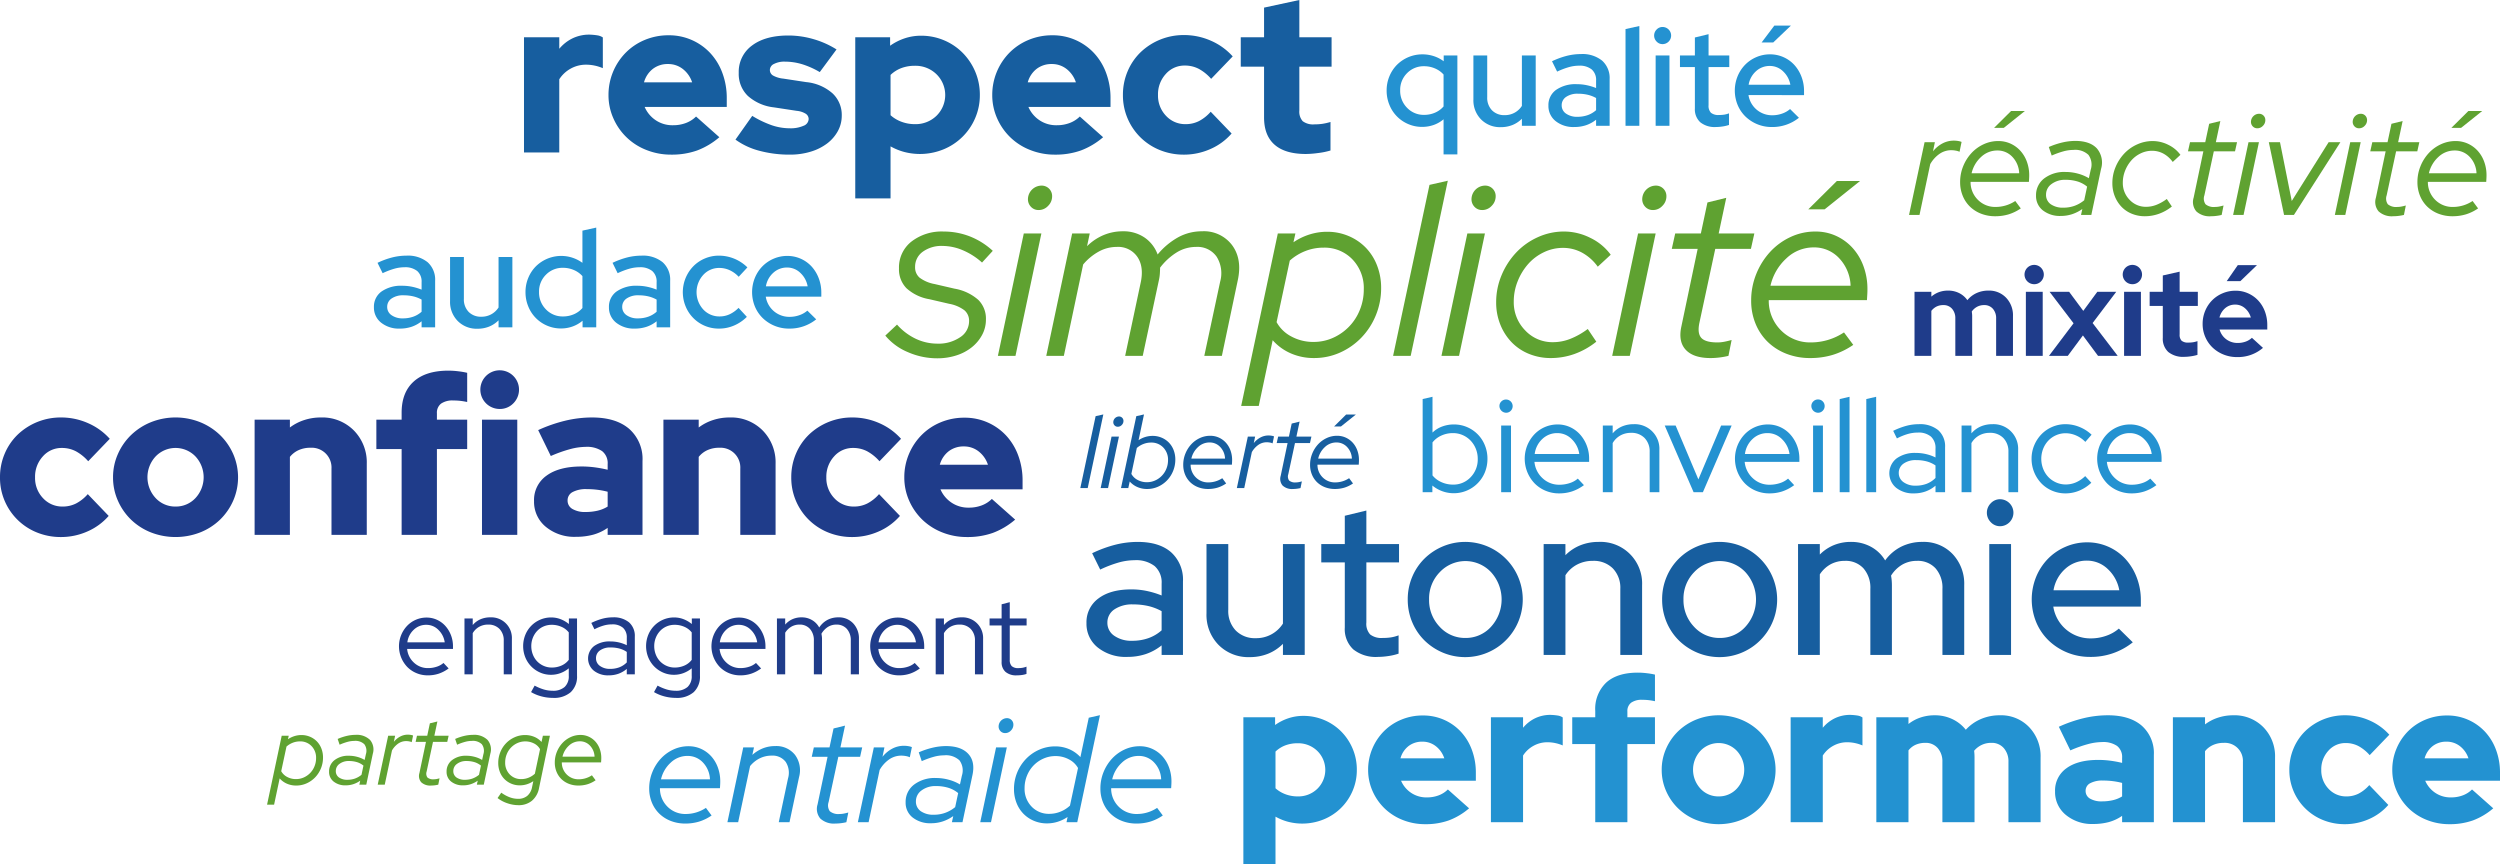 <?xml version="1.0" encoding="utf-8"?><svg id="Layer_1" data-name="Layer 1" xmlns="http://www.w3.org/2000/svg" viewBox="0 0 608.994 210.482"><defs><style>.cls-1{fill:#175e9f;}.cls-2{fill:#5fa231;}.cls-3{fill:#1f3c8a;}.cls-4{fill:#2392d1;}.cls-5{fill:#2492d1;}</style></defs><title>Comelec-nuage-de-mots</title><path class="cls-1" d="M149.08,56.934V28.867h8.595v2.812a9.758,9.758,0,0,1,3.236-2.547,9.352,9.352,0,0,1,4.138-.902,15.536,15.536,0,0,1,1.963.186,3.162,3.162,0,0,1,1.273.504v7.481a10.585,10.585,0,0,0-1.91-.61,9.869,9.869,0,0,0-2.175-.239,7.589,7.589,0,0,0-3.74.955,7.71,7.71,0,0,0-2.785,2.6V56.934Z" transform="translate(-21.437 -19.795)"/><path class="cls-1" d="M196.671,53.22A18.039,18.039,0,0,1,191.233,56.456a18.401,18.401,0,0,1-6.287,1.008A16.123,16.123,0,0,1,178.95,56.35a14.462,14.462,0,0,1-8.091-7.719,13.857,13.857,0,0,1-1.194-5.704,14.636,14.636,0,0,1,4.245-10.346,14.192,14.192,0,0,1,4.642-3.078,14.842,14.842,0,0,1,5.757-1.114,13.717,13.717,0,0,1,10.16,4.351A14.429,14.429,0,0,1,197.414,37.595a17.37,17.37,0,0,1,1.061,6.128v2.122H178.473a7.409,7.409,0,0,0,2.653,3.21,7.274,7.274,0,0,0,4.244,1.247,8.722,8.722,0,0,0,3.183-.557,6.98,6.98,0,0,0,2.441-1.565ZM184.15,35.393a5.885,5.885,0,0,0-3.661,1.167,6.231,6.231,0,0,0-2.175,3.29h11.725a6.786,6.786,0,0,0-2.255-3.237A5.745,5.745,0,0,0,184.15,35.393Z" transform="translate(-21.437 -19.795)"/><path class="cls-1" d="M200.596,53.804l4.085-5.783a24.417,24.417,0,0,0,4.828,2.308,13.682,13.682,0,0,0,4.298.716,7.754,7.754,0,0,0,3.369-.61,1.833,1.833,0,0,0,1.247-1.618,1.546,1.546,0,0,0-.69-1.3,4.964,4.964,0,0,0-2.175-.716l-5.571-.849a11.424,11.424,0,0,1-6.367-2.785,7.426,7.426,0,0,1-2.228-5.598,7.917,7.917,0,0,1,3.236-6.685q3.236-2.44,8.86-2.441a21.932,21.932,0,0,1,6.075.876,21.713,21.713,0,0,1,5.65,2.52l-4.085,5.518a20.043,20.043,0,0,0-4.351-1.937,14.604,14.604,0,0,0-4.138-.61,5.474,5.474,0,0,0-2.653.557,1.654,1.654,0,0,0-1.008,1.459,1.558,1.558,0,0,0,.743,1.353,6.451,6.451,0,0,0,2.547.77l5.571.849a11.302,11.302,0,0,1,6.393,2.732,7.192,7.192,0,0,1,2.255,5.438,7.742,7.742,0,0,1-.955,3.767A9.499,9.499,0,0,1,222.906,54.758a12.68,12.68,0,0,1-4.006,1.989,17.107,17.107,0,0,1-5.04.716,28.204,28.204,0,0,1-7.401-.929A17.415,17.415,0,0,1,200.596,53.804Z" transform="translate(-21.437 -19.795)"/><path class="cls-1" d="M229.776,68.129V28.867h8.489v2.069a13.475,13.475,0,0,1,3.555-1.804,12.499,12.499,0,0,1,3.979-.637,14.188,14.188,0,0,1,5.598,1.114,14.045,14.045,0,0,1,4.563,3.077,14.574,14.574,0,0,1,3.051,4.589,14.319,14.319,0,0,1,1.114,5.651,14.034,14.034,0,0,1-1.141,5.651,14.215,14.215,0,0,1-7.746,7.613,15.127,15.127,0,0,1-9.47.637,14.23,14.23,0,0,1-3.396-1.379V68.129ZM244.314,35.817a9.306,9.306,0,0,0-3.289.557,7.745,7.745,0,0,0-2.653,1.672v9.815a8.264,8.264,0,0,0,2.653,1.592,9.186,9.186,0,0,0,3.289.584,7.28,7.28,0,0,0,5.253-2.043,7.079,7.079,0,0,0-.027-10.134A7.308,7.308,0,0,0,244.314,35.817Z" transform="translate(-21.437 -19.795)"/><path class="cls-1" d="M290.153,53.22a18.037,18.037,0,0,1-5.438,3.237,18.4,18.4,0,0,1-6.287,1.008A16.123,16.123,0,0,1,272.432,56.35a14.462,14.462,0,0,1-8.091-7.719,13.857,13.857,0,0,1-1.194-5.704,14.636,14.636,0,0,1,4.245-10.346,14.192,14.192,0,0,1,4.642-3.078,14.842,14.842,0,0,1,5.757-1.114,13.716,13.716,0,0,1,10.16,4.351,14.429,14.429,0,0,1,2.945,4.855,17.374,17.374,0,0,1,1.061,6.128v2.122H271.955a7.409,7.409,0,0,0,2.653,3.21,7.274,7.274,0,0,0,4.244,1.247,8.722,8.722,0,0,0,3.183-.557,6.982,6.982,0,0,0,2.441-1.565ZM277.632,35.393a5.886,5.886,0,0,0-3.661,1.167,6.231,6.231,0,0,0-2.175,3.29h11.726a6.788,6.788,0,0,0-2.255-3.237A5.745,5.745,0,0,0,277.632,35.393Z" transform="translate(-21.437 -19.795)"/><path class="cls-1" d="M310.26,50.037a7.131,7.131,0,0,0,3.236-.743,9.793,9.793,0,0,0,2.865-2.281l5.093,5.305a14.546,14.546,0,0,1-5.199,3.794,15.785,15.785,0,0,1-6.42,1.353A15.372,15.372,0,0,1,303.973,56.35a14.325,14.325,0,0,1-8.993-13.423,14.536,14.536,0,0,1,1.141-5.757,14.041,14.041,0,0,1,3.13-4.616,15.157,15.157,0,0,1,10.585-4.218,16.147,16.147,0,0,1,6.579,1.379,15.259,15.259,0,0,1,5.306,3.82l-5.252,5.465a10.946,10.946,0,0,0-3.024-2.441,7.283,7.283,0,0,0-3.395-.796,6.031,6.031,0,0,0-4.643,2.069,7.287,7.287,0,0,0-1.883,5.093,7.077,7.077,0,0,0,1.937,5.067A6.348,6.348,0,0,0,310.26,50.037Z" transform="translate(-21.437 -19.795)"/><path class="cls-1" d="M329.359,48.392V36.03h-5.677V28.867h5.677V21.652l8.595-1.857v9.073h7.853v7.162h-7.853V46.694a3.482,3.482,0,0,0,.822,2.626,4.227,4.227,0,0,0,2.892.769,13.055,13.055,0,0,0,1.91-.133,13.837,13.837,0,0,0,1.963-.451V56.456a17.679,17.679,0,0,1-2.971.61,23.776,23.776,0,0,1-3.024.239q-5.041,0-7.614-2.255Q329.358,52.796,329.359,48.392Z" transform="translate(-21.437 -19.795)"/><path class="cls-2" d="M237.095,101.543l2.856-2.678a14.191,14.191,0,0,0,4.552,3.451,12.347,12.347,0,0,0,5.325,1.19,9.284,9.284,0,0,0,5.474-1.547,4.64,4.64,0,0,0,2.201-3.927,3.331,3.331,0,0,0-1.13-2.648,8.723,8.723,0,0,0-3.689-1.577l-4.879-1.13a10.985,10.985,0,0,1-5.563-2.678A6.571,6.571,0,0,1,240.427,85.18a8.018,8.018,0,0,1,3.005-6.515,12.021,12.021,0,0,1,7.884-2.469,17.519,17.519,0,0,1,6.307,1.16,17.897,17.897,0,0,1,5.652,3.54l-2.618,2.856a16.729,16.729,0,0,0-4.7-3.005A12.651,12.651,0,0,0,251.077,79.706a7.755,7.755,0,0,0-4.879,1.428,4.458,4.458,0,0,0-1.845,3.689,3.277,3.277,0,0,0,1.101,2.618,8.703,8.703,0,0,0,3.659,1.547l4.879,1.131a11.717,11.717,0,0,1,5.771,2.737,6.446,6.446,0,0,1,1.844,4.76,7.829,7.829,0,0,1-.922,3.749,9.788,9.788,0,0,1-2.499,3.005,11.672,11.672,0,0,1-3.748,1.993,15.079,15.079,0,0,1-4.73.714,17.731,17.731,0,0,1-7.081-1.488A14.231,14.231,0,0,1,237.095,101.543Z" transform="translate(-21.437 -19.795)"/><path class="cls-2" d="M275.114,76.671,268.807,106.481h-4.284l6.307-29.809Zm-.655-5.712a2.488,2.488,0,0,1-1.874-.774,2.637,2.637,0,0,1-.744-1.904,3.355,3.355,0,0,1,3.272-3.272,2.543,2.543,0,0,1,2.618,2.618,3.238,3.238,0,0,1-.982,2.321A3.096,3.096,0,0,1,274.459,70.96Z" transform="translate(-21.437 -19.795)"/><path class="cls-2" d="M276.304,106.481l6.307-29.809h4.284l-.655,3.094a12.846,12.846,0,0,1,4.105-2.737,12.089,12.089,0,0,1,4.582-.892A9.083,9.083,0,0,1,300.282,77.683a8.549,8.549,0,0,1,3.153,4.105,17.504,17.504,0,0,1,5.117-4.254,12.049,12.049,0,0,1,5.652-1.398,8.584,8.584,0,0,1,7.378,3.392q2.499,3.391,1.369,8.568l-3.868,18.385H314.8l3.867-18.088a7.596,7.596,0,0,0-.863-6.069,5.683,5.683,0,0,0-5.028-2.38,8.995,8.995,0,0,0-4.552,1.249,15.07,15.07,0,0,0-4.195,3.808q0,.714-.059,1.517a10.48,10.48,0,0,1-.238,1.577l-3.927,18.385h-4.284l3.749-17.671q.893-3.927-.744-6.396a5.673,5.673,0,0,0-5.087-2.469,9.062,9.062,0,0,0-4.284,1.101,13.361,13.361,0,0,0-3.867,3.183l-4.7,22.253Z" transform="translate(-21.437 -19.795)"/><path class="cls-2" d="M323.784,118.678l8.925-42.007h4.284l-.476,2.142a14.971,14.971,0,0,1,3.927-1.904,14.207,14.207,0,0,1,4.284-.655,13.211,13.211,0,0,1,5.236,1.041,12.713,12.713,0,0,1,4.195,2.856,12.877,12.877,0,0,1,2.737,4.343,14.923,14.923,0,0,1,.981,5.444,17.338,17.338,0,0,1-1.279,6.634,17.148,17.148,0,0,1-3.511,5.444,16.607,16.607,0,0,1-5.206,3.659,15.342,15.342,0,0,1-6.366,1.338,13.901,13.901,0,0,1-5.623-1.131,12.537,12.537,0,0,1-4.432-3.213l-3.392,16.005Zm20.051-38.556a11.973,11.973,0,0,0-4.433.833,12.529,12.529,0,0,0-3.778,2.32L332.411,98.27a8.61,8.61,0,0,0,3.629,3.51,11.14,11.14,0,0,0,5.355,1.309,11.453,11.453,0,0,0,4.79-1.012,12.471,12.471,0,0,0,6.515-6.812,13.116,13.116,0,0,0,.952-4.968,10.082,10.082,0,0,0-2.767-7.318A9.393,9.393,0,0,0,343.835,80.122Z" transform="translate(-21.437 -19.795)"/><path class="cls-2" d="M374.12,63.82l-9.044,42.661h-4.284l8.866-41.649Z" transform="translate(-21.437 -19.795)"/><path class="cls-2" d="M383.163,76.671l-6.307,29.809h-4.284l6.307-29.809Zm-.655-5.712a2.488,2.488,0,0,1-1.874-.774,2.637,2.637,0,0,1-.744-1.904,3.355,3.355,0,0,1,3.272-3.272,2.543,2.543,0,0,1,2.618,2.618,3.238,3.238,0,0,1-.982,2.321A3.096,3.096,0,0,1,382.509,70.96Z" transform="translate(-21.437 -19.795)"/><path class="cls-2" d="M399.763,103.149a11.502,11.502,0,0,0,4.254-.833,18.334,18.334,0,0,0,4.195-2.38l2.083,3.094a18.529,18.529,0,0,1-5.355,3.005,17.137,17.137,0,0,1-5.712.981,13.916,13.916,0,0,1-5.325-1.012,12.24,12.24,0,0,1-4.224-2.826,13.298,13.298,0,0,1-2.767-4.314,14.281,14.281,0,0,1-1.012-5.415,16.881,16.881,0,0,1,1.338-6.664,18.304,18.304,0,0,1,3.57-5.504,16.591,16.591,0,0,1,5.266-3.719,15.32,15.32,0,0,1,6.366-1.368,14.267,14.267,0,0,1,6.396,1.547,13.224,13.224,0,0,1,4.968,4.105l-3.153,2.915a11.557,11.557,0,0,0-3.778-3.392,9.691,9.691,0,0,0-4.73-1.19,10.599,10.599,0,0,0-4.581,1.041,11.931,11.931,0,0,0-3.808,2.826,14.226,14.226,0,0,0-2.588,4.195,13.208,13.208,0,0,0-.981,5.028,9.731,9.731,0,0,0,2.767,6.991A9.062,9.062,0,0,0,399.763,103.149Z" transform="translate(-21.437 -19.795)"/><path class="cls-2" d="M424.753,76.671,418.446,106.481h-4.284l6.307-29.809Zm-.655-5.712a2.488,2.488,0,0,1-1.874-.774,2.637,2.637,0,0,1-.744-1.904,3.355,3.355,0,0,1,3.272-3.272,2.543,2.543,0,0,1,2.618,2.618,3.238,3.238,0,0,1-.982,2.321A3.096,3.096,0,0,1,424.098,70.96Z" transform="translate(-21.437 -19.795)"/><path class="cls-2" d="M431,99.4,434.986,80.42H428.68l.833-3.749h6.248l1.606-7.556,4.582-1.13-1.845,8.687h8.687L447.957,80.42h-8.687l-3.867,18.029q-.535,2.558.476,3.659,1.012,1.102,3.927,1.101a8.606,8.606,0,0,0,1.577-.149q.804-.147,1.874-.446l-.773,3.867a18.587,18.587,0,0,1-2.112.387,17.663,17.663,0,0,1-2.231.149q-4.165,0-6.039-1.993Q430.226,103.03,431,99.4Z" transform="translate(-21.437 -19.795)"/><path class="cls-2" d="M472.888,103.803a18.17,18.17,0,0,1-4.998,2.439,18.84,18.84,0,0,1-5.474.774,15.721,15.721,0,0,1-5.801-1.041,13.595,13.595,0,0,1-4.552-2.886,13.002,13.002,0,0,1-2.975-4.433A14.554,14.554,0,0,1,448.017,93.034a17.091,17.091,0,0,1,1.25-6.515,17.641,17.641,0,0,1,3.362-5.355,15.832,15.832,0,0,1,4.968-3.629,14.12,14.12,0,0,1,6.069-1.339,11.925,11.925,0,0,1,5.058,1.071,12.318,12.318,0,0,1,4.016,2.945,13.533,13.533,0,0,1,2.648,4.462,16.014,16.014,0,0,1,.952,5.563q0,.595-.03,1.16-.031.566-.089,1.517H452.301a10.145,10.145,0,0,0,3.005,7.378,9.95,9.95,0,0,0,7.289,2.915,14.544,14.544,0,0,0,8.033-2.439ZM463.249,80.063a9.574,9.574,0,0,0-6.664,2.678,12.892,12.892,0,0,0-3.867,6.664h19.516a10.222,10.222,0,0,0-2.767-6.693A8.265,8.265,0,0,0,463.249,80.063Zm5.652-16.184h5.652l-8.627,6.902h-3.987Z" transform="translate(-21.437 -19.795)"/><path class="cls-1" d="M296.023,179.815a10.868,10.868,0,0,1-7.163-2.281,7.343,7.343,0,0,1-2.759-5.942,7.135,7.135,0,0,1,2.918-6.022q2.917-2.201,8.012-2.202a18.201,18.201,0,0,1,3.82.398,21.332,21.332,0,0,1,3.555,1.088v-2.865a5.307,5.307,0,0,0-1.698-4.297,7.373,7.373,0,0,0-4.881-1.432,14.524,14.524,0,0,0-3.873.557,29.144,29.144,0,0,0-4.51,1.724l-1.963-3.979a30.391,30.391,0,0,1,5.73-2.096,22.459,22.459,0,0,1,5.358-.663q5.253,0,8.144,2.52a8.961,8.961,0,0,1,2.891,7.136v17.88h-5.199v-2.334a12.61,12.61,0,0,1-3.873,2.122A14.207,14.207,0,0,1,296.023,179.815Zm-4.828-8.33a3.768,3.768,0,0,0,1.671,3.183,7.245,7.245,0,0,0,4.377,1.22,11.723,11.723,0,0,0,3.926-.637,9.677,9.677,0,0,0,3.236-1.91v-4.669a12.674,12.674,0,0,0-3.236-1.247,16.288,16.288,0,0,0-3.714-.398,7.668,7.668,0,0,0-4.563,1.22A3.799,3.799,0,0,0,291.195,171.485Z" transform="translate(-21.437 -19.795)"/><path class="cls-1" d="M320.641,152.332v16.023a6.867,6.867,0,0,0,1.83,5.04,6.508,6.508,0,0,0,4.855,1.857,7.668,7.668,0,0,0,6.632-3.554V152.332H339.264v27.006h-5.306v-2.706a10.8,10.8,0,0,1-3.634,2.414,11.906,11.906,0,0,1-4.483.822,10.184,10.184,0,0,1-7.561-2.971,10.392,10.392,0,0,1-2.944-7.64V152.332Z" transform="translate(-21.437 -19.795)"/><path class="cls-1" d="M349.026,172.653V156.789h-5.73v-4.457h5.73v-6.897l5.253-1.273v8.17h7.958V156.789h-7.958v14.643a3.82,3.82,0,0,0,.928,2.918,4.457,4.457,0,0,0,3.05.849,13.354,13.354,0,0,0,1.99-.133,9.645,9.645,0,0,0,1.883-.504v4.457a13.727,13.727,0,0,1-2.467.584,17.417,17.417,0,0,1-2.573.212,8.775,8.775,0,0,1-5.995-1.83A6.742,6.742,0,0,1,349.026,172.653Z" transform="translate(-21.437 -19.795)"/><path class="cls-1" d="M364.359,165.809a13.953,13.953,0,0,1,1.088-5.491,13.649,13.649,0,0,1,2.997-4.457,14.182,14.182,0,0,1,4.483-2.971,14.033,14.033,0,1,1,0,25.891,14.158,14.158,0,0,1-4.483-2.971,13.634,13.634,0,0,1-2.997-4.457A14.081,14.081,0,0,1,364.359,165.809Zm14.06,9.391a8.248,8.248,0,0,0,6.234-2.732,9.868,9.868,0,0,0,0-13.291,8.565,8.565,0,0,0-12.495,0,9.21,9.21,0,0,0-2.6,6.632,9.35,9.35,0,0,0,2.573,6.658A8.303,8.303,0,0,0,378.419,175.199Z" transform="translate(-21.437 -19.795)"/><path class="cls-1" d="M397.466,179.338V152.332h5.306v2.706a10.808,10.808,0,0,1,3.634-2.414,11.901,11.901,0,0,1,4.483-.822A10.131,10.131,0,0,1,421.447,162.36v16.978h-5.305v-16.076a6.777,6.777,0,0,0-1.83-5.014,6.563,6.563,0,0,0-4.855-1.83,8.174,8.174,0,0,0-3.846.902,7.543,7.543,0,0,0-2.838,2.6v19.418Z" transform="translate(-21.437 -19.795)"/><path class="cls-1" d="M426.328,165.809a13.959,13.959,0,0,1,1.088-5.491,13.645,13.645,0,0,1,2.998-4.457,14.178,14.178,0,0,1,4.483-2.971,14.033,14.033,0,1,1,0,25.891,14.154,14.154,0,0,1-4.483-2.971,13.63,13.63,0,0,1-2.998-4.457A14.087,14.087,0,0,1,426.328,165.809Zm14.06,9.391a8.246,8.246,0,0,0,6.234-2.732,9.867,9.867,0,0,0,0-13.291,8.565,8.565,0,0,0-12.495,0,9.209,9.209,0,0,0-2.6,6.632,9.35,9.35,0,0,0,2.573,6.658A8.303,8.303,0,0,0,440.388,175.199Z" transform="translate(-21.437 -19.795)"/><path class="cls-1" d="M459.435,179.338V152.332h5.306V154.879a10.437,10.437,0,0,1,3.395-2.281,10.792,10.792,0,0,1,4.191-.796,9.977,9.977,0,0,1,4.881,1.194,9.012,9.012,0,0,1,3.448,3.316,10.877,10.877,0,0,1,3.953-3.369,11.519,11.519,0,0,1,5.173-1.141,9.687,9.687,0,0,1,7.295,2.945,10.516,10.516,0,0,1,2.838,7.613v16.978h-5.305v-16.076a7.157,7.157,0,0,0-1.671-5.014,5.839,5.839,0,0,0-4.536-1.83,7.088,7.088,0,0,0-3.555.902,8.047,8.047,0,0,0-2.759,2.706,10.557,10.557,0,0,1,.159,1.141c.035.407.053.805.053,1.194v16.978H477.049v-16.076a7.157,7.157,0,0,0-1.671-5.014,5.84,5.84,0,0,0-4.536-1.83,7.204,7.204,0,0,0-3.449.822,7.474,7.474,0,0,0-2.653,2.467v19.631Z" transform="translate(-21.437 -19.795)"/><path class="cls-1" d="M508.67,147.982a3.07,3.07,0,0,1-2.281-.981,3.266,3.266,0,0,1,0-4.616,3.072,3.072,0,0,1,2.281-.981,3.29,3.29,0,0,1,0,6.579Zm2.653,4.35v27.006h-5.306V152.332Z" transform="translate(-21.437 -19.795)"/><path class="cls-1" d="M540.98,176.261a16.273,16.273,0,0,1-10.452,3.554,14.432,14.432,0,0,1-10.081-4.032A13.338,13.338,0,0,1,517.45,171.353a14.636,14.636,0,0,1-.027-11.009,13.935,13.935,0,0,1,2.865-4.404,13.365,13.365,0,0,1,4.297-2.944,13.133,13.133,0,0,1,5.306-1.088,12.586,12.586,0,0,1,9.311,4.059,14.143,14.143,0,0,1,2.732,4.483,15.288,15.288,0,0,1,1.008,5.571v1.539H521.615a9.129,9.129,0,0,0,9.126,7.746,11.237,11.237,0,0,0,3.767-.637,9.333,9.333,0,0,0,3.077-1.751ZM529.786,156.365a7.669,7.669,0,0,0-5.279,2.016,8.905,8.905,0,0,0-2.838,5.199h16.023a9.245,9.245,0,0,0-2.785-5.146A7.247,7.247,0,0,0,529.786,156.365Z" transform="translate(-21.437 -19.795)"/><path class="cls-1" d="M290.205,120.748l-3.803,17.939h-1.801l3.728-17.513Z" transform="translate(-21.437 -19.795)"/><path class="cls-1" d="M294.008,126.152,291.356,138.686h-1.801l2.652-12.535Zm-.275-2.402a1.046,1.046,0,0,1-.788-.325,1.109,1.109,0,0,1-.313-.801,1.411,1.411,0,0,1,1.376-1.376,1.069,1.069,0,0,1,1.101,1.101,1.36,1.36,0,0,1-.413.975A1.3,1.3,0,0,1,293.733,123.75Z" transform="translate(-21.437 -19.795)"/><path class="cls-1" d="M307.743,131.731a7.283,7.283,0,0,1-.538,2.789,7.203,7.203,0,0,1-1.476,2.29,6.99,6.99,0,0,1-2.189,1.539,6.455,6.455,0,0,1-2.677.563,5.846,5.846,0,0,1-2.364-.475,5.272,5.272,0,0,1-1.864-1.351l-.35,1.601h-1.776l3.728-17.513,1.876-.425-1.326,6.28a6.034,6.034,0,0,1,1.639-.788,6.103,6.103,0,0,1,1.789-.263,5.554,5.554,0,0,1,2.202.438,5.346,5.346,0,0,1,1.764,1.201,5.41,5.41,0,0,1,1.151,1.826A6.272,6.272,0,0,1,307.743,131.731Zm-5.904-4.128a5.138,5.138,0,0,0-1.876.35,5.227,5.227,0,0,0-1.601.976l-1.326,6.305a3.62,3.62,0,0,0,1.526,1.476,4.678,4.678,0,0,0,2.252.551,4.811,4.811,0,0,0,2.014-.426,5.245,5.245,0,0,0,2.74-2.864,5.518,5.518,0,0,0,.4-2.09,4.239,4.239,0,0,0-1.163-3.077A3.95,3.95,0,0,0,301.839,127.603Z" transform="translate(-21.437 -19.795)"/><path class="cls-1" d="M320.128,137.56a7.652,7.652,0,0,1-2.102,1.026,7.936,7.936,0,0,1-2.302.325,6.621,6.621,0,0,1-2.439-.438A5.721,5.721,0,0,1,311.371,137.26a5.47,5.47,0,0,1-1.251-1.864,6.123,6.123,0,0,1-.45-2.364,7.185,7.185,0,0,1,.526-2.739,7.428,7.428,0,0,1,1.413-2.252,6.661,6.661,0,0,1,2.089-1.526,5.938,5.938,0,0,1,2.552-.563,5.011,5.011,0,0,1,2.127.45,5.177,5.177,0,0,1,1.689,1.238,5.685,5.685,0,0,1,1.113,1.876,6.733,6.733,0,0,1,.4,2.339c0,.167-.005.329-.013.488q-.013.238-.037.638H311.471a4.265,4.265,0,0,0,1.264,3.102,4.184,4.184,0,0,0,3.065,1.226,6.119,6.119,0,0,0,3.378-1.026Zm-4.053-9.983a4.024,4.024,0,0,0-2.802,1.126,5.421,5.421,0,0,0-1.626,2.802h8.206a4.299,4.299,0,0,0-1.163-2.814A3.476,3.476,0,0,0,316.074,127.578Z" transform="translate(-21.437 -19.795)"/><path class="cls-1" d="M322.729,138.686l2.677-12.535h1.776l-.325,1.576a5.147,5.147,0,0,1,1.626-1.364,4.18,4.18,0,0,1,1.977-.488,4.455,4.455,0,0,1,.726.063,2.559,2.559,0,0,1,.6.163l-.35,1.701a2.51,2.51,0,0,0-.651-.2,4.195,4.195,0,0,0-.775-.075,3.557,3.557,0,0,0-2.002.613,5.413,5.413,0,0,0-1.626,1.789l-1.851,8.757Z" transform="translate(-21.437 -19.795)"/><path class="cls-1" d="M333.413,135.709l1.676-7.981H332.437l.35-1.576H335.414l.675-3.177,1.927-.476-.776,3.653h3.653l-.351,1.576H336.89l-1.626,7.58a1.709,1.709,0,0,0,.2,1.539,2.23,2.23,0,0,0,1.651.463,3.607,3.607,0,0,0,.663-.063q.338-.061.788-.187l-.325,1.626a7.81,7.81,0,0,1-.888.163,7.446,7.446,0,0,1-.938.063,3.348,3.348,0,0,1-2.539-.838A2.503,2.503,0,0,1,333.413,135.709Z" transform="translate(-21.437 -19.795)"/><path class="cls-1" d="M351.026,137.56a7.652,7.652,0,0,1-2.102,1.026,7.936,7.936,0,0,1-2.302.325,6.621,6.621,0,0,1-2.439-.438,5.721,5.721,0,0,1-1.914-1.214,5.47,5.47,0,0,1-1.251-1.864,6.123,6.123,0,0,1-.45-2.364,7.185,7.185,0,0,1,.526-2.739,7.428,7.428,0,0,1,1.413-2.252,6.661,6.661,0,0,1,2.089-1.526,5.938,5.938,0,0,1,2.552-.563,5.011,5.011,0,0,1,2.127.45,5.177,5.177,0,0,1,1.689,1.238,5.685,5.685,0,0,1,1.113,1.876,6.733,6.733,0,0,1,.4,2.339c0,.167-.005.329-.013.488q-.013.238-.037.638H342.369a4.265,4.265,0,0,0,1.264,3.102,4.184,4.184,0,0,0,3.065,1.226,6.119,6.119,0,0,0,3.378-1.026Zm-4.053-9.983a4.024,4.024,0,0,0-2.802,1.126,5.421,5.421,0,0,0-1.626,2.802h8.206a4.299,4.299,0,0,0-1.163-2.814A3.476,3.476,0,0,0,346.973,127.578Zm2.377-6.805h2.377l-3.628,2.902h-1.676Z" transform="translate(-21.437 -19.795)"/><path class="cls-3" d="M487.808,106.481V90.881h4.102v1.168a6.023,6.023,0,0,1,1.857-1.093,6.371,6.371,0,0,1,2.216-.374,5.913,5.913,0,0,1,2.71.614,5.358,5.358,0,0,1,1.991,1.722,6.149,6.149,0,0,1,2.246-1.737,6.937,6.937,0,0,1,2.904-.599,5.696,5.696,0,0,1,4.282,1.736,6.159,6.159,0,0,1,1.677,4.462v9.701H507.69V97.378a3.444,3.444,0,0,0-.793-2.366,2.712,2.712,0,0,0-2.141-.898,3.555,3.555,0,0,0-1.692.404,3.774,3.774,0,0,0-1.302,1.153q.029.269.06.539a5.203,5.203,0,0,1,.03.569v9.701H497.749V97.378a3.444,3.444,0,0,0-.793-2.366,2.711,2.711,0,0,0-2.141-.898,3.631,3.631,0,0,0-1.647.359,3.686,3.686,0,0,0-1.258,1.048v10.959Z" transform="translate(-21.437 -19.795)"/><path class="cls-3" d="M516.971,89.025a2.351,2.351,0,1,1,1.647-.689A2.245,2.245,0,0,1,516.971,89.025Zm2.066,1.856v15.6h-4.102V90.881Z" transform="translate(-21.437 -19.795)"/><path class="cls-3" d="M520.564,106.481l5.988-7.935L520.714,90.881h4.761l3.444,4.641,3.413-4.641h4.611l-5.749,7.605,6.108,7.995h-4.79l-3.683-4.97-3.683,4.97Z" transform="translate(-21.437 -19.795)"/><path class="cls-3" d="M540.895,89.025a2.352,2.352,0,1,1,1.647-.689A2.245,2.245,0,0,1,540.895,89.025Zm2.066,1.856v15.6h-4.102V90.881Z" transform="translate(-21.437 -19.795)"/><path class="cls-3" d="M548.29,102.079V94.324h-3.204V90.881h3.204V86.898l4.102-.928V90.881h4.431v3.443h-4.431v6.917a2.074,2.074,0,0,0,.479,1.557,2.444,2.444,0,0,0,1.677.449,7.38,7.38,0,0,0,1.078-.075,6,6,0,0,0,1.108-.284v3.353a10.057,10.057,0,0,1-1.587.344,11.32,11.32,0,0,1-1.587.135,5.764,5.764,0,0,1-3.937-1.183A4.381,4.381,0,0,1,548.29,102.079Z" transform="translate(-21.437 -19.795)"/><path class="cls-3" d="M572.694,104.535a9.372,9.372,0,0,1-6.318,2.245,8.676,8.676,0,0,1-3.309-.629,8.359,8.359,0,0,1-2.665-1.707,7.826,7.826,0,0,1-1.766-2.56,7.914,7.914,0,0,1-.644-3.189,8.172,8.172,0,0,1,.614-3.159,7.962,7.962,0,0,1,1.692-2.575A7.872,7.872,0,0,1,562.858,91.24a8.003,8.003,0,0,1,3.159-.628,7.36,7.36,0,0,1,3.069.644,7.618,7.618,0,0,1,2.455,1.752,7.975,7.975,0,0,1,1.617,2.65,9.349,9.349,0,0,1,.584,3.339v1.078H562.124a4.378,4.378,0,0,0,1.617,2.366,4.559,4.559,0,0,0,2.815.898,5.511,5.511,0,0,0,1.916-.329,4.342,4.342,0,0,0,1.527-.928Zm-6.767-10.54a3.653,3.653,0,0,0-2.425.854,4.391,4.391,0,0,0-1.407,2.291h7.635a4.519,4.519,0,0,0-1.422-2.261A3.556,3.556,0,0,0,565.927,93.995Zm.629-9.611h4.671l-4.042,3.893h-3.324Z" transform="translate(-21.437 -19.795)"/><path class="cls-2" d="M486.474,72.152l3.783-17.712h2.51l-.459,2.227a7.274,7.274,0,0,1,2.298-1.927,5.903,5.903,0,0,1,2.793-.689,6.265,6.265,0,0,1,1.025.088,3.619,3.619,0,0,1,.849.23l-.495,2.404a3.554,3.554,0,0,0-.919-.283,5.945,5.945,0,0,0-1.096-.106,5.025,5.025,0,0,0-2.828.866,7.647,7.647,0,0,0-2.298,2.528l-2.616,12.374Z" transform="translate(-21.437 -19.795)"/><path class="cls-2" d="M513.697,70.561a10.809,10.809,0,0,1-2.97,1.45,11.2,11.2,0,0,1-3.253.459,9.352,9.352,0,0,1-3.447-.619,8.078,8.078,0,0,1-2.704-1.715,7.729,7.729,0,0,1-1.768-2.634,8.655,8.655,0,0,1-.636-3.341,10.157,10.157,0,0,1,.742-3.871,10.487,10.487,0,0,1,1.998-3.182,9.404,9.404,0,0,1,2.952-2.156,8.388,8.388,0,0,1,3.606-.796,7.086,7.086,0,0,1,3.005.636,7.323,7.323,0,0,1,2.386,1.75,8.032,8.032,0,0,1,1.573,2.651,9.511,9.511,0,0,1,.566,3.306q0,.354-.018.689-.019.337-.053.902H501.464a6.028,6.028,0,0,0,1.785,4.384,5.913,5.913,0,0,0,4.331,1.732,8.639,8.639,0,0,0,4.773-1.449Zm-5.727-14.106a5.688,5.688,0,0,0-3.96,1.591,7.661,7.661,0,0,0-2.298,3.96h11.596a6.074,6.074,0,0,0-1.644-3.977A4.911,4.911,0,0,0,507.969,56.455Zm3.359-9.616h3.359l-5.126,4.101h-2.369Z" transform="translate(-21.437 -19.795)"/><path class="cls-2" d="M523.454,72.399a6.699,6.699,0,0,1-4.384-1.361,4.41,4.41,0,0,1-1.661-3.588,5.112,5.112,0,0,1,1.962-4.172,8.091,8.091,0,0,1,5.25-1.591,11.359,11.359,0,0,1,3.005.406,10.39,10.39,0,0,1,2.651,1.114l.46-2.086a4.024,4.024,0,0,0-.566-3.606,4.667,4.667,0,0,0-3.641-1.202,9.442,9.442,0,0,0-2.404.336,20.669,20.669,0,0,0-2.899,1.043l-.707-2.086a18.979,18.979,0,0,1,3.412-1.131,14.134,14.134,0,0,1,3.023-.353q3.57,0,5.268,1.821a5.322,5.322,0,0,1,1.025,5.003l-2.369,11.207h-2.51l.318-1.449a9.363,9.363,0,0,1-2.51,1.273A8.773,8.773,0,0,1,523.454,72.399Zm-3.606-5.197a2.756,2.756,0,0,0,1.131,2.333,5.146,5.146,0,0,0,3.146.848,7.858,7.858,0,0,0,2.634-.442,7.978,7.978,0,0,0,2.386-1.361l.707-3.323a6.785,6.785,0,0,0-2.333-1.255,9.88,9.88,0,0,0-2.934-.406,5.432,5.432,0,0,0-3.394,1.025A3.124,3.124,0,0,0,519.848,67.202Z" transform="translate(-21.437 -19.795)"/><path class="cls-2" d="M544.242,70.172a6.84,6.84,0,0,0,2.528-.495,10.919,10.919,0,0,0,2.492-1.414l1.237,1.838a11.006,11.006,0,0,1-3.182,1.786,10.183,10.183,0,0,1-3.394.583,8.268,8.268,0,0,1-3.164-.601,7.277,7.277,0,0,1-2.51-1.68,7.898,7.898,0,0,1-1.644-2.563,8.491,8.491,0,0,1-.601-3.217,10.033,10.033,0,0,1,.795-3.96,10.88,10.88,0,0,1,2.121-3.27,9.859,9.859,0,0,1,3.129-2.209,9.096,9.096,0,0,1,3.782-.813,8.475,8.475,0,0,1,3.801.919,7.862,7.862,0,0,1,2.952,2.439l-1.874,1.732a6.865,6.865,0,0,0-2.245-2.015,5.758,5.758,0,0,0-2.811-.707,6.297,6.297,0,0,0-2.722.619,7.088,7.088,0,0,0-2.262,1.68,8.454,8.454,0,0,0-1.538,2.492,7.847,7.847,0,0,0-.583,2.987,5.782,5.782,0,0,0,1.644,4.154A5.386,5.386,0,0,0,544.242,70.172Z" transform="translate(-21.437 -19.795)"/><path class="cls-2" d="M555.802,67.944,558.171,56.667h-3.747l.495-2.227h3.712l.955-4.49,2.722-.672-1.096,5.162h5.162l-.495,2.227h-5.162l-2.298,10.712a2.416,2.416,0,0,0,.283,2.174,3.153,3.153,0,0,0,2.333.654,5.133,5.133,0,0,0,.937-.088q.477-.088,1.114-.265l-.46,2.298a11.07,11.07,0,0,1-1.255.23,10.474,10.474,0,0,1-1.326.088,4.732,4.732,0,0,1-3.588-1.184A3.537,3.537,0,0,1,555.802,67.944Z" transform="translate(-21.437 -19.795)"/><path class="cls-2" d="M571.711,54.439l-3.747,17.712h-2.545l3.747-17.712Zm-.389-3.394a1.479,1.479,0,0,1-1.114-.459,1.568,1.568,0,0,1-.442-1.131,1.994,1.994,0,0,1,1.944-1.945,1.512,1.512,0,0,1,1.556,1.556,1.923,1.923,0,0,1-.584,1.379A1.838,1.838,0,0,1,571.322,51.045Z" transform="translate(-21.437 -19.795)"/><path class="cls-2" d="M577.828,72.152l-3.712-17.712h2.722l2.864,14.318,8.98-14.318h2.864L580.232,72.152Z" transform="translate(-21.437 -19.795)"/><path class="cls-2" d="M596.494,54.439,592.746,72.152H590.201l3.747-17.712Zm-.389-3.394a1.479,1.479,0,0,1-1.114-.459,1.568,1.568,0,0,1-.442-1.131,1.994,1.994,0,0,1,1.944-1.945,1.512,1.512,0,0,1,1.556,1.556,1.923,1.923,0,0,1-.584,1.379A1.838,1.838,0,0,1,596.105,51.045Z" transform="translate(-21.437 -19.795)"/><path class="cls-2" d="M600.206,67.944l2.369-11.278h-3.747l.495-2.227h3.712l.955-4.49,2.722-.672-1.096,5.162h5.162l-.495,2.227h-5.162l-2.298,10.712a2.416,2.416,0,0,0,.283,2.174,3.153,3.153,0,0,0,2.333.654,5.133,5.133,0,0,0,.937-.088q.477-.088,1.114-.265l-.46,2.298a11.069,11.069,0,0,1-1.255.23,10.474,10.474,0,0,1-1.326.088,4.732,4.732,0,0,1-3.588-1.184A3.537,3.537,0,0,1,600.206,67.944Z" transform="translate(-21.437 -19.795)"/><path class="cls-2" d="M625.095,70.561a10.808,10.808,0,0,1-2.97,1.45,11.199,11.199,0,0,1-3.253.459,9.352,9.352,0,0,1-3.447-.619,8.081,8.081,0,0,1-2.704-1.715,7.723,7.723,0,0,1-1.768-2.634,8.648,8.648,0,0,1-.637-3.341,10.151,10.151,0,0,1,.743-3.871,10.48,10.48,0,0,1,1.997-3.182,9.408,9.408,0,0,1,2.952-2.156,8.39,8.39,0,0,1,3.606-.796,7.086,7.086,0,0,1,3.005.636,7.319,7.319,0,0,1,2.386,1.75A8.039,8.039,0,0,1,626.58,59.194a9.519,9.519,0,0,1,.565,3.306q0,.354-.018.689-.018.337-.053.902h-14.212a6.029,6.029,0,0,0,1.786,4.384,5.912,5.912,0,0,0,4.331,1.732,8.639,8.639,0,0,0,4.773-1.449Zm-5.727-14.106a5.688,5.688,0,0,0-3.96,1.591,7.661,7.661,0,0,0-2.298,3.96h11.596a6.074,6.074,0,0,0-1.644-3.977A4.912,4.912,0,0,0,619.368,56.455Zm3.358-9.616h3.359l-5.126,4.101h-2.369Z" transform="translate(-21.437 -19.795)"/><path class="cls-4" d="M324.317,230.277v-35.758h7.731v1.885a12.276,12.276,0,0,1,3.237-1.643,11.394,11.394,0,0,1,3.624-.58,12.948,12.948,0,0,1,9.254,3.817,13.271,13.271,0,0,1,2.779,4.18,13.04,13.04,0,0,1,1.015,5.146,12.782,12.782,0,0,1-1.039,5.146,12.943,12.943,0,0,1-7.055,6.934,13.784,13.784,0,0,1-8.625.58,12.971,12.971,0,0,1-3.093-1.256v11.549Zm13.24-29.428a8.472,8.472,0,0,0-2.996.508,7.052,7.052,0,0,0-2.416,1.522V211.818a7.535,7.535,0,0,0,2.416,1.449,8.366,8.366,0,0,0,2.996.532,6.629,6.629,0,0,0,4.784-1.86,6.447,6.447,0,0,0-.024-9.23A6.656,6.656,0,0,0,337.557,200.849Z" transform="translate(-21.437 -19.795)"/><path class="cls-4" d="M379.306,216.699a16.44,16.44,0,0,1-4.953,2.948,16.762,16.762,0,0,1-5.726.918,14.685,14.685,0,0,1-5.46-1.015,13.432,13.432,0,0,1-4.421-2.803,13.292,13.292,0,0,1-2.948-4.228,12.616,12.616,0,0,1-1.088-5.194,13.115,13.115,0,0,1,1.039-5.195,13.252,13.252,0,0,1,2.827-4.228,12.926,12.926,0,0,1,4.228-2.803,13.516,13.516,0,0,1,5.243-1.015,12.494,12.494,0,0,1,9.254,3.962,13.143,13.143,0,0,1,2.682,4.421,15.822,15.822,0,0,1,.967,5.581v1.933H362.732a6.745,6.745,0,0,0,2.416,2.924,6.625,6.625,0,0,0,3.866,1.136,7.939,7.939,0,0,0,2.899-.508,6.349,6.349,0,0,0,2.223-1.425Zm-11.404-16.236a5.361,5.361,0,0,0-3.334,1.063,5.676,5.676,0,0,0-1.981,2.996h10.679a6.179,6.179,0,0,0-2.054-2.948A5.231,5.231,0,0,0,367.902,200.462Z" transform="translate(-21.437 -19.795)"/><path class="cls-4" d="M384.621,220.081V194.519h7.828v2.561a8.897,8.897,0,0,1,2.948-2.32,8.52,8.52,0,0,1,3.769-.821,14.191,14.191,0,0,1,1.788.169,2.887,2.887,0,0,1,1.16.459v6.814a9.63,9.63,0,0,0-1.739-.556,9.008,9.008,0,0,0-1.981-.218,6.917,6.917,0,0,0-3.407.87,7.024,7.024,0,0,0-2.537,2.368V220.081Z" transform="translate(-21.437 -19.795)"/><path class="cls-4" d="M404.432,194.519h5.605v-1.546a8.821,8.821,0,0,1,2.682-6.91q2.682-2.416,7.707-2.416a18.127,18.127,0,0,1,2.198.145,16.737,16.737,0,0,1,1.957.338v6.475a16.176,16.176,0,0,0-1.619-.266,14.416,14.416,0,0,0-1.474-.072,4.414,4.414,0,0,0-2.706.701,2.532,2.532,0,0,0-.918,2.15v1.401h6.717v6.523h-6.717V220.081h-7.828v-19.039h-5.605Z" transform="translate(-21.437 -19.795)"/><path class="cls-4" d="M426.225,207.324a12.62,12.62,0,0,1,1.087-5.195,13.318,13.318,0,0,1,2.948-4.228,13.851,13.851,0,0,1,4.397-2.827,14.744,14.744,0,0,1,10.872,0,13.861,13.861,0,0,1,4.397,2.827,13.329,13.329,0,0,1,2.948,4.228,12.954,12.954,0,0,1,0,10.389,13.309,13.309,0,0,1-2.948,4.228,13.51,13.51,0,0,1-4.397,2.803,15.069,15.069,0,0,1-10.872,0,13.501,13.501,0,0,1-4.397-2.803,13.298,13.298,0,0,1-2.948-4.228A12.616,12.616,0,0,1,426.225,207.324Zm13.868,6.475a5.9,5.9,0,0,0,4.421-1.885,6.782,6.782,0,0,0,0-9.23,6.129,6.129,0,0,0-8.843,0,6.782,6.782,0,0,0,0,9.23A5.9,5.9,0,0,0,440.094,213.799Z" transform="translate(-21.437 -19.795)"/><path class="cls-4" d="M457.634,220.081V194.519H465.462v2.561a8.89,8.89,0,0,1,2.948-2.32,8.518,8.518,0,0,1,3.769-.821,14.197,14.197,0,0,1,1.788.169,2.889,2.889,0,0,1,1.16.459v6.814a9.634,9.634,0,0,0-1.74-.556,9.003,9.003,0,0,0-1.981-.218,6.917,6.917,0,0,0-3.407.87,7.021,7.021,0,0,0-2.537,2.368V220.081Z" transform="translate(-21.437 -19.795)"/><path class="cls-4" d="M478.508,220.081V194.519h7.828v1.643a9.656,9.656,0,0,1,2.972-1.595,10.865,10.865,0,0,1,3.407-.531,9.835,9.835,0,0,1,4.325.942,9.199,9.199,0,0,1,3.262,2.585,10.629,10.629,0,0,1,3.673-2.609,11.586,11.586,0,0,1,4.639-.918,9.438,9.438,0,0,1,7.127,2.899,10.251,10.251,0,0,1,2.779,7.393V220.081h-7.828V205.391a4.877,4.877,0,0,0-1.136-3.358,3.84,3.84,0,0,0-3.02-1.28,5.33,5.33,0,0,0-4.204,1.933q.048.388.072.797.024.411.024.846V220.081h-7.828V205.391a4.877,4.877,0,0,0-1.136-3.358,3.839,3.839,0,0,0-3.02-1.28,5.745,5.745,0,0,0-2.344.459,4.588,4.588,0,0,0-1.764,1.377V220.081Z" transform="translate(-21.437 -19.795)"/><path class="cls-4" d="M531.324,220.516a9.921,9.921,0,0,1-6.669-2.223,7.151,7.151,0,0,1-2.609-5.702,6.603,6.603,0,0,1,2.779-5.654q2.778-2.029,7.755-2.029a22.38,22.38,0,0,1,2.948.193,28.151,28.151,0,0,1,2.851.532v-1.256a3.39,3.39,0,0,0-1.232-2.875,5.943,5.943,0,0,0-3.648-.942,13.792,13.792,0,0,0-3.382.483,30.153,30.153,0,0,0-4.349,1.546L522.964,196.838a33.172,33.172,0,0,1,6.065-2.102,25.546,25.546,0,0,1,5.871-.701q5.315,0,8.263,2.537A8.9,8.9,0,0,1,546.11,203.7v16.381H538.378v-1.546a10.547,10.547,0,0,1-3.261,1.522A14.676,14.676,0,0,1,531.324,220.516Zm-1.836-8.07a2.119,2.119,0,0,0,1.063,1.885,5.461,5.461,0,0,0,2.948.676,11.471,11.471,0,0,0,2.633-.29,7.484,7.484,0,0,0,2.247-.918v-3.286a17.71,17.71,0,0,0-2.271-.435,19.033,19.033,0,0,0-2.367-.145,6.255,6.255,0,0,0-3.141.652A2.049,2.049,0,0,0,529.487,212.446Z" transform="translate(-21.437 -19.795)"/><path class="cls-4" d="M550.749,220.081V194.519h7.828v1.74a10.746,10.746,0,0,1,3.165-1.643,11.753,11.753,0,0,1,3.697-.58,9.852,9.852,0,0,1,7.345,2.899,10.106,10.106,0,0,1,2.851,7.393V220.081H567.806V205.391a4.396,4.396,0,0,0-4.639-4.639,6.315,6.315,0,0,0-2.657.532,5.226,5.226,0,0,0-1.933,1.498V220.081Z" transform="translate(-21.437 -19.795)"/><path class="cls-4" d="M593.03,213.799a6.49,6.49,0,0,0,2.948-.676,8.914,8.914,0,0,0,2.609-2.078l4.639,4.832a13.248,13.248,0,0,1-4.735,3.455,14.379,14.379,0,0,1-5.847,1.232,14.001,14.001,0,0,1-5.339-1.015,13.046,13.046,0,0,1-8.19-12.225,13.239,13.239,0,0,1,1.039-5.243,12.786,12.786,0,0,1,2.851-4.204,13.801,13.801,0,0,1,9.64-3.841,14.706,14.706,0,0,1,5.992,1.256,13.901,13.901,0,0,1,4.832,3.479l-4.784,4.977a9.96,9.96,0,0,0-2.754-2.223,6.632,6.632,0,0,0-3.093-.725,5.493,5.493,0,0,0-4.228,1.885,6.637,6.637,0,0,0-1.715,4.639,6.446,6.446,0,0,0,1.764,4.615A5.781,5.781,0,0,0,593.03,213.799Z" transform="translate(-21.437 -19.795)"/><path class="cls-4" d="M628.788,216.699a16.434,16.434,0,0,1-4.953,2.948,16.766,16.766,0,0,1-5.726.918,14.685,14.685,0,0,1-5.46-1.015,13.44,13.44,0,0,1-4.421-2.803,13.298,13.298,0,0,1-2.948-4.228,12.616,12.616,0,0,1-1.087-5.194,13.115,13.115,0,0,1,1.039-5.195,13.252,13.252,0,0,1,2.827-4.228,12.93,12.93,0,0,1,4.228-2.803,13.516,13.516,0,0,1,5.243-1.015,12.492,12.492,0,0,1,9.253,3.962,13.137,13.137,0,0,1,2.682,4.421,15.814,15.814,0,0,1,.967,5.581v1.933H612.213a6.748,6.748,0,0,0,2.416,2.924,6.625,6.625,0,0,0,3.866,1.136,7.939,7.939,0,0,0,2.899-.508,6.349,6.349,0,0,0,2.223-1.425ZM617.384,200.462a5.359,5.359,0,0,0-3.334,1.063,5.675,5.675,0,0,0-1.981,2.996h10.679a6.179,6.179,0,0,0-2.053-2.948A5.232,5.232,0,0,0,617.384,200.462Z" transform="translate(-21.437 -19.795)"/><path class="cls-3" d="M36.717,143.189a7.131,7.131,0,0,0,3.236-.743,9.804,9.804,0,0,0,2.865-2.281l5.093,5.305a14.546,14.546,0,0,1-5.199,3.793,15.786,15.786,0,0,1-6.42,1.353,15.371,15.371,0,0,1-5.863-1.114,14.326,14.326,0,0,1-8.993-13.423,14.536,14.536,0,0,1,1.141-5.757,14.041,14.041,0,0,1,3.13-4.616A15.153,15.153,0,0,1,36.292,121.489a16.147,16.147,0,0,1,6.579,1.379,15.258,15.258,0,0,1,5.306,3.82l-5.253,5.465a10.942,10.942,0,0,0-3.024-2.44,7.282,7.282,0,0,0-3.395-.796,6.03,6.03,0,0,0-4.643,2.069,7.286,7.286,0,0,0-1.883,5.093,7.077,7.077,0,0,0,1.937,5.067A6.347,6.347,0,0,0,36.717,143.189Z" transform="translate(-21.437 -19.795)"/><path class="cls-3" d="M48.973,136.079a13.858,13.858,0,0,1,1.194-5.704,14.626,14.626,0,0,1,3.236-4.642,15.218,15.218,0,0,1,4.828-3.104,16.189,16.189,0,0,1,11.938,0,15.225,15.225,0,0,1,4.828,3.104,14.638,14.638,0,0,1,3.237,4.642,14.223,14.223,0,0,1,0,11.407,14.614,14.614,0,0,1-3.237,4.642,14.833,14.833,0,0,1-4.828,3.077,16.547,16.547,0,0,1-11.938,0,14.825,14.825,0,0,1-4.828-3.077,14.602,14.602,0,0,1-3.236-4.642A13.854,13.854,0,0,1,48.973,136.079Zm15.227,7.109a6.479,6.479,0,0,0,4.855-2.069,7.447,7.447,0,0,0,0-10.134,6.729,6.729,0,0,0-9.709,0,7.447,7.447,0,0,0,0,10.134A6.478,6.478,0,0,0,64.2,143.189Z" transform="translate(-21.437 -19.795)"/><path class="cls-3" d="M83.459,150.086V122.02h8.595v1.91a11.8,11.8,0,0,1,3.475-1.804,12.908,12.908,0,0,1,4.059-.637,10.818,10.818,0,0,1,8.064,3.183,11.096,11.096,0,0,1,3.13,8.118v17.296h-8.595v-16.129a4.827,4.827,0,0,0-5.093-5.093,6.937,6.937,0,0,0-2.918.584,5.74,5.74,0,0,0-2.122,1.645V150.086Z" transform="translate(-21.437 -19.795)"/><path class="cls-3" d="M113.117,122.02h6.155v-1.698q0-4.934,2.945-7.587,2.944-2.652,8.462-2.653a19.969,19.969,0,0,1,2.414.159,18.503,18.503,0,0,1,2.149.371v7.11a17.682,17.682,0,0,0-1.777-.292,15.766,15.766,0,0,0-1.618-.08,4.845,4.845,0,0,0-2.971.769,2.78,2.78,0,0,0-1.008,2.361v1.538h7.375v7.163h-7.375V150.086h-8.595V129.182h-6.155Z" transform="translate(-21.437 -19.795)"/><path class="cls-3" d="M143.146,119.42a4.71,4.71,0,1,1,3.343-1.379A4.548,4.548,0,0,1,143.146,119.42Zm4.298,2.6V150.086h-8.595V122.02Z" transform="translate(-21.437 -19.795)"/><path class="cls-3" d="M161.716,150.564a10.895,10.895,0,0,1-7.322-2.44,7.851,7.851,0,0,1-2.865-6.261,7.25,7.25,0,0,1,3.051-6.207q3.05-2.228,8.515-2.228a24.611,24.611,0,0,1,3.236.212,30.864,30.864,0,0,1,3.13.584V132.843a3.722,3.722,0,0,0-1.353-3.157,6.526,6.526,0,0,0-4.006-1.035,15.148,15.148,0,0,0-3.714.531,33.133,33.133,0,0,0-4.775,1.698l-3.077-6.313a36.401,36.401,0,0,1,6.659-2.308,28.042,28.042,0,0,1,6.446-.769q5.836,0,9.072,2.785a9.77,9.77,0,0,1,3.236,7.826V150.086h-8.489v-1.698a11.578,11.578,0,0,1-3.581,1.671A16.113,16.113,0,0,1,161.716,150.564Zm-2.016-8.86a2.326,2.326,0,0,0,1.167,2.069,5.997,5.997,0,0,0,3.236.743,12.591,12.591,0,0,0,2.892-.318,8.219,8.219,0,0,0,2.467-1.008V139.581a19.493,19.493,0,0,0-2.493-.477,20.967,20.967,0,0,0-2.6-.159,6.859,6.859,0,0,0-3.449.716A2.249,2.249,0,0,0,159.699,141.703Z" transform="translate(-21.437 -19.795)"/><path class="cls-3" d="M183.044,150.086V122.02h8.595v1.91a11.8,11.8,0,0,1,3.475-1.804,12.908,12.908,0,0,1,4.059-.637,10.818,10.818,0,0,1,8.064,3.183,11.096,11.096,0,0,1,3.13,8.118v17.296h-8.595v-16.129a4.827,4.827,0,0,0-5.093-5.093,6.937,6.937,0,0,0-2.918.584,5.74,5.74,0,0,0-2.122,1.645V150.086Z" transform="translate(-21.437 -19.795)"/><path class="cls-3" d="M229.468,143.189a7.131,7.131,0,0,0,3.236-.743,9.803,9.803,0,0,0,2.865-2.281l5.093,5.305a14.546,14.546,0,0,1-5.199,3.793,15.786,15.786,0,0,1-6.42,1.353,15.372,15.372,0,0,1-5.863-1.114,14.326,14.326,0,0,1-8.993-13.423,14.537,14.537,0,0,1,1.141-5.757,14.041,14.041,0,0,1,3.13-4.616A15.153,15.153,0,0,1,229.043,121.489a16.147,16.147,0,0,1,6.579,1.379,15.258,15.258,0,0,1,5.306,3.82l-5.253,5.465a10.942,10.942,0,0,0-3.024-2.44,7.282,7.282,0,0,0-3.395-.796,6.03,6.03,0,0,0-4.643,2.069,7.286,7.286,0,0,0-1.883,5.093,7.077,7.077,0,0,0,1.937,5.067A6.347,6.347,0,0,0,229.468,143.189Z" transform="translate(-21.437 -19.795)"/><path class="cls-3" d="M268.729,146.372a18.045,18.045,0,0,1-5.438,3.236,18.401,18.401,0,0,1-6.287,1.008,16.122,16.122,0,0,1-5.995-1.114,14.755,14.755,0,0,1-4.855-3.077,14.602,14.602,0,0,1-3.236-4.642,13.854,13.854,0,0,1-1.194-5.703,14.401,14.401,0,0,1,1.141-5.704,14.549,14.549,0,0,1,3.104-4.642,14.196,14.196,0,0,1,4.642-3.077,14.842,14.842,0,0,1,5.757-1.114,13.717,13.717,0,0,1,10.16,4.351,14.431,14.431,0,0,1,2.945,4.854,17.371,17.371,0,0,1,1.061,6.128v2.122H250.53a7.409,7.409,0,0,0,2.653,3.21,7.274,7.274,0,0,0,4.244,1.247,8.723,8.723,0,0,0,3.183-.557,6.981,6.981,0,0,0,2.441-1.565Zm-12.521-17.827a5.886,5.886,0,0,0-3.661,1.167,6.232,6.232,0,0,0-2.175,3.289h11.725a6.785,6.785,0,0,0-2.255-3.236A5.745,5.745,0,0,0,256.207,128.545Z" transform="translate(-21.437 -19.795)"/><path class="cls-5" d="M383.778,131.555a8.705,8.705,0,0,1-.632,3.307,8.184,8.184,0,0,1-12.788,3.209v1.621h-2.366V117l2.399-.551V125.169a6.715,6.715,0,0,1,2.35-1.475,8.128,8.128,0,0,1,2.869-.503,7.967,7.967,0,0,1,3.209.648,8.046,8.046,0,0,1,4.327,4.425A8.577,8.577,0,0,1,383.778,131.555Zm-8.395-6.256a6.749,6.749,0,0,0-2.836.599,5.716,5.716,0,0,0-2.156,1.67V135.607a5.825,5.825,0,0,0,2.172,1.637,6.772,6.772,0,0,0,2.82.6,5.727,5.727,0,0,0,4.295-1.799,6.174,6.174,0,0,0,1.734-4.457,6.5,6.5,0,0,0-.47-2.48,6.263,6.263,0,0,0-1.28-1.993,5.965,5.965,0,0,0-1.912-1.329A5.798,5.798,0,0,0,375.383,125.299Z" transform="translate(-21.437 -19.795)"/><path class="cls-5" d="M388.316,120.339a1.661,1.661,0,0,1-1.621-1.621,1.538,1.538,0,0,1,.486-1.15,1.616,1.616,0,0,1,2.285,2.285A1.54,1.54,0,0,1,388.316,120.339Zm1.199,3.112v16.24h-2.399v-16.24Z" transform="translate(-21.437 -19.795)"/><path class="cls-5" d="M407.279,137.973a10.426,10.426,0,0,1-2.836,1.507,9.954,9.954,0,0,1-3.225.502,8.397,8.397,0,0,1-3.29-.648,8.088,8.088,0,0,1-2.658-1.783,8.7,8.7,0,0,1-1.783-9.271,8.705,8.705,0,0,1,1.702-2.658,7.8,7.8,0,0,1,5.673-2.431,7.173,7.173,0,0,1,3.031.648,7.392,7.392,0,0,1,2.431,1.783,8.703,8.703,0,0,1,1.621,2.658,8.86,8.86,0,0,1,.6,3.274v.746h-13.323a6.145,6.145,0,0,0,1.977,3.987,5.85,5.85,0,0,0,4.117,1.588,7.935,7.935,0,0,0,2.463-.389,5.626,5.626,0,0,0,2.01-1.102Zm-6.483-12.674a5.186,5.186,0,0,0-3.647,1.426,5.997,5.997,0,0,0-1.864,3.663h10.859a6.229,6.229,0,0,0-1.831-3.614A4.873,4.873,0,0,0,400.796,125.299Z" transform="translate(-21.437 -19.795)"/><path class="cls-5" d="M411.882,139.691v-16.24h2.399v1.912a6.147,6.147,0,0,1,2.237-1.669,7.12,7.12,0,0,1,2.885-.568,5.999,5.999,0,0,1,6.256,6.289v10.275H423.292v-9.789a4.669,4.669,0,0,0-1.232-3.404,4.405,4.405,0,0,0-3.306-1.264,5.225,5.225,0,0,0-2.609.648,5.011,5.011,0,0,0-1.864,1.848v11.961Z" transform="translate(-21.437 -19.795)"/><path class="cls-5" d="M433.99,139.691l-7.034-16.24h2.658l5.544,13.128,5.543-13.128h2.561l-7.002,16.24Z" transform="translate(-21.437 -19.795)"/><path class="cls-5" d="M458.495,137.973a10.431,10.431,0,0,1-2.836,1.507,9.954,9.954,0,0,1-3.225.502,8.394,8.394,0,0,1-3.29-.648,8.09,8.09,0,0,1-2.658-1.783,8.701,8.701,0,0,1-1.783-9.271,8.692,8.692,0,0,1,1.702-2.658,7.8,7.8,0,0,1,5.673-2.431,7.174,7.174,0,0,1,3.031.648,7.395,7.395,0,0,1,2.431,1.783,8.704,8.704,0,0,1,1.621,2.658,8.86,8.86,0,0,1,.6,3.274v.746H446.437a6.145,6.145,0,0,0,1.977,3.987,5.852,5.852,0,0,0,4.117,1.588,7.936,7.936,0,0,0,2.464-.389,5.626,5.626,0,0,0,2.01-1.102Zm-6.483-12.674a5.186,5.186,0,0,0-3.647,1.426,5.999,5.999,0,0,0-1.864,3.663H457.361a6.229,6.229,0,0,0-1.831-3.614A4.873,4.873,0,0,0,452.012,125.299Z" transform="translate(-21.437 -19.795)"/><path class="cls-5" d="M464.298,120.339a1.661,1.661,0,0,1-1.621-1.621,1.538,1.538,0,0,1,.486-1.15,1.583,1.583,0,0,1,1.135-.47,1.605,1.605,0,0,1,1.621,1.62,1.583,1.583,0,0,1-.47,1.135A1.54,1.54,0,0,1,464.298,120.339Zm1.199,3.112v16.24H463.098v-16.24Z" transform="translate(-21.437 -19.795)"/><path class="cls-5" d="M471.98,116.449v23.242h-2.399V117Z" transform="translate(-21.437 -19.795)"/><path class="cls-5" d="M478.463,116.449v23.242h-2.399V117Z" transform="translate(-21.437 -19.795)"/><path class="cls-5" d="M487.669,139.983a6.628,6.628,0,0,1-4.327-1.361,4.591,4.591,0,0,1,.081-7.147,7.579,7.579,0,0,1,4.733-1.345,10.735,10.735,0,0,1,2.512.292,10.505,10.505,0,0,1,2.253.811V129.091a3.741,3.741,0,0,0-1.102-2.934,4.66,4.66,0,0,0-3.209-.989,8.924,8.924,0,0,0-2.415.341,14.641,14.641,0,0,0-2.674,1.086l-.908-1.848a18.111,18.111,0,0,1,3.242-1.232,11.782,11.782,0,0,1,2.982-.389,6.995,6.995,0,0,1,4.749,1.459,5.255,5.255,0,0,1,1.669,4.181v10.924h-2.334v-1.588a7.683,7.683,0,0,1-2.415,1.41A8.36,8.36,0,0,1,487.669,139.983Zm-3.695-4.959a2.651,2.651,0,0,0,1.15,2.22,4.823,4.823,0,0,0,2.966.859,7.451,7.451,0,0,0,2.658-.454,6.116,6.116,0,0,0,2.172-1.426v-3.047a7.091,7.091,0,0,0-2.156-.989,9.836,9.836,0,0,0-2.545-.308,5.06,5.06,0,0,0-3.096.859A2.712,2.712,0,0,0,483.973,135.023Z" transform="translate(-21.437 -19.795)"/><path class="cls-5" d="M499.273,139.691v-16.24h2.399v1.912a6.149,6.149,0,0,1,2.237-1.669,7.122,7.122,0,0,1,2.885-.568,5.999,5.999,0,0,1,6.256,6.289v10.275h-2.366v-9.789a4.669,4.669,0,0,0-1.232-3.404,4.406,4.406,0,0,0-3.306-1.264,5.224,5.224,0,0,0-2.609.648,5.011,5.011,0,0,0-1.864,1.848v11.961Z" transform="translate(-21.437 -19.795)"/><path class="cls-5" d="M524.654,137.811a6.224,6.224,0,0,0,2.496-.519,7.488,7.488,0,0,0,2.237-1.523l1.491,1.621a9.6,9.6,0,0,1-2.918,1.912,8.622,8.622,0,0,1-3.371.681,8.197,8.197,0,0,1-3.242-.648,7.941,7.941,0,0,1-2.625-1.783,8.636,8.636,0,0,1-2.399-5.997,8.381,8.381,0,0,1,.648-3.29,8.558,8.558,0,0,1,1.751-2.674,8.169,8.169,0,0,1,2.625-1.799,8.027,8.027,0,0,1,3.242-.664,8.981,8.981,0,0,1,3.42.681,9.348,9.348,0,0,1,2.933,1.88l-1.523,1.75a6.965,6.965,0,0,0-2.237-1.556,6.364,6.364,0,0,0-2.561-.551,5.717,5.717,0,0,0-2.334.486,5.776,5.776,0,0,0-1.896,1.329,6.211,6.211,0,0,0-1.248,1.977,6.757,6.757,0,0,0,.016,4.911,6.189,6.189,0,0,0,1.264,1.978A5.906,5.906,0,0,0,522.32,137.325,5.717,5.717,0,0,0,524.654,137.811Z" transform="translate(-21.437 -19.795)"/><path class="cls-5" d="M546.729,137.973a10.431,10.431,0,0,1-2.836,1.507,9.954,9.954,0,0,1-3.225.502,8.394,8.394,0,0,1-3.29-.648,8.09,8.09,0,0,1-2.658-1.783,8.701,8.701,0,0,1-1.783-9.271,8.692,8.692,0,0,1,1.702-2.658,7.8,7.8,0,0,1,5.673-2.431,7.174,7.174,0,0,1,3.031.648,7.395,7.395,0,0,1,2.431,1.783,8.704,8.704,0,0,1,1.621,2.658,8.86,8.86,0,0,1,.6,3.274v.746H534.67a6.145,6.145,0,0,0,1.977,3.987,5.852,5.852,0,0,0,4.117,1.588,7.936,7.936,0,0,0,2.464-.389,5.626,5.626,0,0,0,2.01-1.102Zm-6.483-12.674a5.186,5.186,0,0,0-3.647,1.426,5.999,5.999,0,0,0-1.864,3.663h10.859a6.229,6.229,0,0,0-1.831-3.614A4.873,4.873,0,0,0,540.246,125.299Z" transform="translate(-21.437 -19.795)"/><path class="cls-3" d="M130.722,182.625a8.747,8.747,0,0,1-2.378,1.263,8.334,8.334,0,0,1-2.704.421,7.03,7.03,0,0,1-2.758-.544,6.783,6.783,0,0,1-2.228-1.494,7.292,7.292,0,0,1-1.495-7.772,7.286,7.286,0,0,1,1.427-2.229,6.541,6.541,0,0,1,4.756-2.038,6.011,6.011,0,0,1,2.541.544,6.198,6.198,0,0,1,2.038,1.494,7.291,7.291,0,0,1,1.359,2.229,7.43,7.43,0,0,1,.503,2.745v.625H120.613a5.151,5.151,0,0,0,1.658,3.342,4.906,4.906,0,0,0,3.451,1.331,6.656,6.656,0,0,0,2.065-.326,4.717,4.717,0,0,0,1.685-.924ZM125.287,171.999a4.348,4.348,0,0,0-3.057,1.196,5.027,5.027,0,0,0-1.563,3.071h9.104a5.219,5.219,0,0,0-1.535-3.03A4.085,4.085,0,0,0,125.287,171.999Z" transform="translate(-21.437 -19.795)"/><path class="cls-3" d="M134.581,184.065V170.45h2.011v1.604a5.155,5.155,0,0,1,1.875-1.4,5.977,5.977,0,0,1,2.419-.476,5.029,5.029,0,0,1,5.245,5.272v8.615h-1.984v-8.207a3.916,3.916,0,0,0-1.033-2.854,3.695,3.695,0,0,0-2.772-1.06,4.379,4.379,0,0,0-2.188.544,4.199,4.199,0,0,0-1.563,1.549v10.028Z" transform="translate(-21.437 -19.795)"/><path class="cls-3" d="M155.669,184.173a6.506,6.506,0,0,1-2.65-.544,6.815,6.815,0,0,1-3.614-3.696,7.373,7.373,0,0,1,0-5.49,6.781,6.781,0,0,1,3.628-3.696,6.679,6.679,0,0,1,2.69-.543,6.302,6.302,0,0,1,2.269.421,7.251,7.251,0,0,1,2.024,1.183v-1.359h1.984v13.941a5.174,5.174,0,0,1-1.522,4.008,6.197,6.197,0,0,1-4.348,1.4,10.893,10.893,0,0,1-2.799-.367,9.848,9.848,0,0,1-2.527-1.046l.87-1.576a11.774,11.774,0,0,0,2.269.951,7.641,7.641,0,0,0,2.106.299,4.195,4.195,0,0,0,2.935-.924,3.51,3.51,0,0,0,1.006-2.718v-1.821a6.969,6.969,0,0,1-2.025,1.168A6.55,6.55,0,0,1,155.669,184.173Zm-4.81-6.984a5.531,5.531,0,0,0,.38,2.051,5.008,5.008,0,0,0,1.046,1.658,4.945,4.945,0,0,0,1.59,1.101,4.791,4.791,0,0,0,1.957.408,5.76,5.76,0,0,0,2.392-.489,4.478,4.478,0,0,0,1.766-1.386v-6.685a4.561,4.561,0,0,0-1.78-1.359,5.787,5.787,0,0,0-2.378-.489,4.912,4.912,0,0,0-1.97.394,4.717,4.717,0,0,0-1.576,1.101,5.211,5.211,0,0,0-1.046,1.658A5.433,5.433,0,0,0,150.859,177.19Z" transform="translate(-21.437 -19.795)"/><path class="cls-3" d="M169.718,184.309a5.556,5.556,0,0,1-3.628-1.141,3.848,3.848,0,0,1,.068-5.992,6.353,6.353,0,0,1,3.968-1.128,9.003,9.003,0,0,1,2.106.245,8.839,8.839,0,0,1,1.889.679v-1.793a3.136,3.136,0,0,0-.924-2.46,3.906,3.906,0,0,0-2.69-.829,7.471,7.471,0,0,0-2.025.286,12.272,12.272,0,0,0-2.242.91l-.761-1.549a15.205,15.205,0,0,1,2.717-1.033,9.885,9.885,0,0,1,2.5-.326,5.866,5.866,0,0,1,3.981,1.223,4.406,4.406,0,0,1,1.399,3.506v9.158h-1.957v-1.331a6.45,6.45,0,0,1-2.024,1.182A7.016,7.016,0,0,1,169.718,184.309Zm-3.098-4.158a2.223,2.223,0,0,0,.965,1.862,4.048,4.048,0,0,0,2.487.72,6.242,6.242,0,0,0,2.228-.381,5.128,5.128,0,0,0,1.821-1.195V178.603a5.958,5.958,0,0,0-1.807-.829,8.262,8.262,0,0,0-2.133-.258,4.242,4.242,0,0,0-2.595.72A2.273,2.273,0,0,0,166.62,180.151Z" transform="translate(-21.437 -19.795)"/><path class="cls-3" d="M185.616,184.173a6.506,6.506,0,0,1-2.65-.544,6.815,6.815,0,0,1-3.614-3.696,7.373,7.373,0,0,1,0-5.49,6.781,6.781,0,0,1,3.628-3.696,6.679,6.679,0,0,1,2.69-.543,6.302,6.302,0,0,1,2.269.421,7.251,7.251,0,0,1,2.024,1.183v-1.359h1.984v13.941a5.174,5.174,0,0,1-1.522,4.008,6.197,6.197,0,0,1-4.348,1.4,10.893,10.893,0,0,1-2.799-.367,9.848,9.848,0,0,1-2.527-1.046l.87-1.576a11.774,11.774,0,0,0,2.269.951,7.641,7.641,0,0,0,2.106.299,4.195,4.195,0,0,0,2.935-.924,3.51,3.51,0,0,0,1.006-2.718v-1.821a6.969,6.969,0,0,1-2.025,1.168A6.55,6.55,0,0,1,185.616,184.173Zm-4.81-6.984a5.531,5.531,0,0,0,.38,2.051,5.008,5.008,0,0,0,1.046,1.658,4.945,4.945,0,0,0,1.59,1.101,4.791,4.791,0,0,0,1.957.408,5.76,5.76,0,0,0,2.392-.489,4.478,4.478,0,0,0,1.766-1.386v-6.685a4.561,4.561,0,0,0-1.78-1.359,5.787,5.787,0,0,0-2.378-.489,4.912,4.912,0,0,0-1.97.394,4.717,4.717,0,0,0-1.576,1.101,5.211,5.211,0,0,0-1.046,1.658A5.433,5.433,0,0,0,180.806,177.19Z" transform="translate(-21.437 -19.795)"/><path class="cls-3" d="M206.84,182.625a8.747,8.747,0,0,1-2.378,1.263,8.334,8.334,0,0,1-2.704.421,7.03,7.03,0,0,1-2.758-.544,6.783,6.783,0,0,1-2.228-1.494,7.292,7.292,0,0,1-1.495-7.772,7.286,7.286,0,0,1,1.427-2.229,6.541,6.541,0,0,1,4.756-2.038,6.011,6.011,0,0,1,2.541.544,6.198,6.198,0,0,1,2.038,1.494,7.291,7.291,0,0,1,1.359,2.229,7.43,7.43,0,0,1,.503,2.745v.625h-11.169a5.151,5.151,0,0,0,1.658,3.342,4.906,4.906,0,0,0,3.451,1.331,6.656,6.656,0,0,0,2.065-.326,4.717,4.717,0,0,0,1.685-.924ZM201.404,171.999a4.348,4.348,0,0,0-3.057,1.196,5.027,5.027,0,0,0-1.563,3.071h9.104a5.219,5.219,0,0,0-1.535-3.03A4.085,4.085,0,0,0,201.404,171.999Z" transform="translate(-21.437 -19.795)"/><path class="cls-3" d="M210.698,184.065V170.45h2.011v1.495a5.078,5.078,0,0,1,1.766-1.318,5.415,5.415,0,0,1,2.228-.448,4.903,4.903,0,0,1,2.541.666,4.669,4.669,0,0,1,1.753,1.807,5.487,5.487,0,0,1,2.025-1.862,5.678,5.678,0,0,1,2.65-.611,4.756,4.756,0,0,1,3.601,1.467A5.286,5.286,0,0,1,230.672,175.45v8.615h-1.984v-8.207a4.115,4.115,0,0,0-.951-2.854,3.296,3.296,0,0,0-2.582-1.06,3.802,3.802,0,0,0-2.038.57,4.795,4.795,0,0,0-1.576,1.658q.054.3.095.611a5.144,5.144,0,0,1,.041.666v8.615h-1.984v-8.207a4.115,4.115,0,0,0-.951-2.854,3.264,3.264,0,0,0-2.555-1.06,3.912,3.912,0,0,0-1.97.503,4.36,4.36,0,0,0-1.508,1.481v10.136Z" transform="translate(-21.437 -19.795)"/><path class="cls-3" d="M245.51,182.625a8.747,8.747,0,0,1-2.378,1.263,8.334,8.334,0,0,1-2.704.421,7.03,7.03,0,0,1-2.758-.544,6.783,6.783,0,0,1-2.228-1.494,7.292,7.292,0,0,1-1.495-7.772,7.286,7.286,0,0,1,1.427-2.229,6.541,6.541,0,0,1,4.756-2.038,6.011,6.011,0,0,1,2.541.544,6.198,6.198,0,0,1,2.038,1.494,7.291,7.291,0,0,1,1.359,2.229,7.43,7.43,0,0,1,.503,2.745v.625H235.4a5.151,5.151,0,0,0,1.658,3.342,4.906,4.906,0,0,0,3.451,1.331,6.656,6.656,0,0,0,2.065-.326,4.717,4.717,0,0,0,1.685-.924ZM240.075,171.999a4.348,4.348,0,0,0-3.057,1.196,5.027,5.027,0,0,0-1.563,3.071h9.104a5.219,5.219,0,0,0-1.535-3.03A4.085,4.085,0,0,0,240.075,171.999Z" transform="translate(-21.437 -19.795)"/><path class="cls-3" d="M249.368,184.065V170.45h2.011v1.604a5.155,5.155,0,0,1,1.875-1.4,5.977,5.977,0,0,1,2.419-.476,5.029,5.029,0,0,1,5.245,5.272v8.615H258.934v-8.207a3.916,3.916,0,0,0-1.033-2.854,3.695,3.695,0,0,0-2.772-1.06,4.379,4.379,0,0,0-2.188.544,4.199,4.199,0,0,0-1.563,1.549v10.028Z" transform="translate(-21.437 -19.795)"/><path class="cls-3" d="M265.429,181.021V172.162h-2.935v-1.712h2.935v-3.451l1.984-.516v3.968h4.104v1.712h-4.104v8.343a2.11,2.11,0,0,0,.489,1.563,2.246,2.246,0,0,0,1.603.475,5.731,5.731,0,0,0,1.019-.081,5.833,5.833,0,0,0,.965-.272v1.766a5.296,5.296,0,0,1-1.155.272,9.755,9.755,0,0,1-1.236.081,3.968,3.968,0,0,1-2.717-.842A3.094,3.094,0,0,1,265.429,181.021Z" transform="translate(-21.437 -19.795)"/><path class="cls-5" d="M194.779,218.445a11.119,11.119,0,0,1-3.054,1.491,11.524,11.524,0,0,1-3.345.473,9.611,9.611,0,0,1-3.545-.636,8.314,8.314,0,0,1-2.781-1.764,7.945,7.945,0,0,1-1.818-2.709,8.898,8.898,0,0,1-.655-3.436,10.446,10.446,0,0,1,.764-3.981,10.781,10.781,0,0,1,2.054-3.272,9.673,9.673,0,0,1,3.036-2.218,8.631,8.631,0,0,1,3.709-.818,7.289,7.289,0,0,1,3.091.654,7.528,7.528,0,0,1,2.454,1.8,8.267,8.267,0,0,1,1.618,2.727,9.778,9.778,0,0,1,.582,3.4q0,.364-.018.709-.019.346-.055.927H182.199a6.199,6.199,0,0,0,1.836,4.508,6.081,6.081,0,0,0,4.454,1.782,8.888,8.888,0,0,0,4.908-1.491ZM188.889,203.937a5.848,5.848,0,0,0-4.072,1.636,7.878,7.878,0,0,0-2.363,4.072h11.926a6.247,6.247,0,0,0-1.691-4.09A5.05,5.05,0,0,0,188.889,203.937Z" transform="translate(-21.437 -19.795)"/><path class="cls-5" d="M198.633,220.081l3.854-18.216h2.618l-.4,1.818a8.791,8.791,0,0,1,2.581-1.6,7.944,7.944,0,0,1,2.945-.545,5.806,5.806,0,0,1,4.872,2.145,6.297,6.297,0,0,1,.982,5.417l-2.327,10.98h-2.618l2.254-10.653a4.868,4.868,0,0,0-.564-4.036,4.003,4.003,0,0,0-3.472-1.527,6.401,6.401,0,0,0-2.836.654,7.033,7.033,0,0,0-2.363,1.891L201.251,220.081Z" transform="translate(-21.437 -19.795)"/><path class="cls-5" d="M220.593,215.754l2.436-11.598h-3.854l.509-2.291h3.818l.982-4.618,2.8-.691-1.127,5.309h5.308l-.509,2.291h-5.308l-2.363,11.017a2.484,2.484,0,0,0,.291,2.236,3.241,3.241,0,0,0,2.4.673,5.269,5.269,0,0,0,.963-.091q.491-.091,1.145-.273l-.473,2.363a11.393,11.393,0,0,1-1.291.236,10.825,10.825,0,0,1-1.364.091,4.867,4.867,0,0,1-3.69-1.218A3.638,3.638,0,0,1,220.593,215.754Z" transform="translate(-21.437 -19.795)"/><path class="cls-5" d="M230.41,220.081l3.89-18.216h2.581l-.473,2.291a7.478,7.478,0,0,1,2.363-1.982,6.071,6.071,0,0,1,2.872-.709,6.473,6.473,0,0,1,1.054.091,3.73,3.73,0,0,1,.873.236l-.509,2.472a3.666,3.666,0,0,0-.945-.291,6.107,6.107,0,0,0-1.127-.109,5.167,5.167,0,0,0-2.909.891,7.865,7.865,0,0,0-2.363,2.6L233.028,220.081Z" transform="translate(-21.437 -19.795)"/><path class="cls-5" d="M248.262,220.335a6.891,6.891,0,0,1-4.508-1.4,4.535,4.535,0,0,1-1.709-3.691,5.257,5.257,0,0,1,2.018-4.29,8.319,8.319,0,0,1,5.399-1.636,11.665,11.665,0,0,1,3.09.418,10.677,10.677,0,0,1,2.727,1.145l.473-2.145a4.139,4.139,0,0,0-.582-3.709,4.801,4.801,0,0,0-3.745-1.236,9.711,9.711,0,0,0-2.472.345,21.26,21.26,0,0,0-2.981,1.073l-.727-2.145a19.538,19.538,0,0,1,3.509-1.164,14.554,14.554,0,0,1,3.109-.363q3.672,0,5.417,1.873,1.745,1.873,1.054,5.145l-2.436,11.526h-2.581l.327-1.491a9.614,9.614,0,0,1-2.581,1.309A9.02,9.02,0,0,1,248.262,220.335Zm-3.709-5.345a2.834,2.834,0,0,0,1.164,2.399,5.292,5.292,0,0,0,3.236.873,8.08,8.08,0,0,0,2.709-.455,8.202,8.202,0,0,0,2.454-1.4l.727-3.418a6.975,6.975,0,0,0-2.4-1.291,10.158,10.158,0,0,0-3.018-.418,5.589,5.589,0,0,0-3.49,1.054A3.213,3.213,0,0,0,244.554,214.991Z" transform="translate(-21.437 -19.795)"/><path class="cls-5" d="M266.696,201.865l-3.854,18.216h-2.618l3.854-18.216Zm-.4-3.491a1.521,1.521,0,0,1-1.145-.473,1.612,1.612,0,0,1-.455-1.164,2.05,2.05,0,0,1,2-2,1.554,1.554,0,0,1,1.6,1.6,1.978,1.978,0,0,1-.6,1.418A1.891,1.891,0,0,1,266.296,198.375Z" transform="translate(-21.437 -19.795)"/><path class="cls-5" d="M281.24,220.081l.254-1.273a9.136,9.136,0,0,1-2.4,1.164,8.687,8.687,0,0,1-2.618.4,8.07,8.07,0,0,1-3.199-.636,7.74,7.74,0,0,1-2.563-1.745,7.848,7.848,0,0,1-1.672-2.654,9.111,9.111,0,0,1-.6-3.327,10.555,10.555,0,0,1,2.927-7.344,10.082,10.082,0,0,1,3.199-2.236,9.494,9.494,0,0,1,3.908-.818,8.497,8.497,0,0,1,3.436.691,7.91,7.91,0,0,1,2.709,1.927l2.036-9.599,2.727-.618L283.857,220.081Zm-10.217-8.29a6.186,6.186,0,0,0,1.709,4.49,5.767,5.767,0,0,0,4.327,1.763,7.137,7.137,0,0,0,2.691-.527,7.502,7.502,0,0,0,2.327-1.472l1.963-9.162a5.345,5.345,0,0,0-2.218-2.109,6.819,6.819,0,0,0-3.272-.8,7.132,7.132,0,0,0-2.945.618,7.633,7.633,0,0,0-2.4,1.672,7.71,7.71,0,0,0-1.6,2.491A8.007,8.007,0,0,0,271.023,211.791Z" transform="translate(-21.437 -19.795)"/><path class="cls-5" d="M304.691,218.445a11.12,11.12,0,0,1-3.054,1.491,11.524,11.524,0,0,1-3.345.473,9.61,9.61,0,0,1-3.545-.636,8.315,8.315,0,0,1-2.782-1.764,7.944,7.944,0,0,1-1.818-2.709,8.894,8.894,0,0,1-.655-3.436,10.446,10.446,0,0,1,.763-3.981,10.778,10.778,0,0,1,2.055-3.272,9.67,9.67,0,0,1,3.036-2.218,8.632,8.632,0,0,1,3.709-.818,7.29,7.29,0,0,1,3.091.654,7.527,7.527,0,0,1,2.454,1.8,8.267,8.267,0,0,1,1.618,2.727,9.774,9.774,0,0,1,.582,3.4q0,.364-.018.709-.019.346-.055.927H292.111a6.198,6.198,0,0,0,1.836,4.508,6.081,6.081,0,0,0,4.454,1.782,8.888,8.888,0,0,0,4.908-1.491Zm-5.89-14.507a5.848,5.848,0,0,0-4.072,1.636,7.877,7.877,0,0,0-2.363,4.072h11.926a6.246,6.246,0,0,0-1.691-4.09A5.049,5.049,0,0,0,298.8,203.937Z" transform="translate(-21.437 -19.795)"/><path class="cls-2" d="M86.491,215.815l3.569-16.798h1.713l-.19.857a5.99,5.99,0,0,1,1.57-.761,5.675,5.675,0,0,1,1.713-.262,5.276,5.276,0,0,1,2.094.417,5.079,5.079,0,0,1,1.677,1.142,5.151,5.151,0,0,1,1.095,1.737,5.964,5.964,0,0,1,.392,2.177,6.933,6.933,0,0,1-.511,2.653,6.859,6.859,0,0,1-1.404,2.177,6.644,6.644,0,0,1-2.082,1.463,6.131,6.131,0,0,1-2.546.535,5.559,5.559,0,0,1-2.248-.452,5.013,5.013,0,0,1-1.772-1.285l-1.356,6.4Zm8.018-15.418a4.789,4.789,0,0,0-1.772.333,5.006,5.006,0,0,0-1.511.928l-1.285,5.996a3.444,3.444,0,0,0,1.451,1.404,4.457,4.457,0,0,0,2.141.523,4.584,4.584,0,0,0,1.915-.404,4.988,4.988,0,0,0,2.605-2.724,5.245,5.245,0,0,0,.381-1.987,4.031,4.031,0,0,0-1.106-2.926A3.756,3.756,0,0,0,94.509,200.397Z" transform="translate(-21.437 -19.795)"/><path class="cls-2" d="M105.667,211.104a4.508,4.508,0,0,1-2.95-.916,2.966,2.966,0,0,1-1.118-2.415,3.441,3.441,0,0,1,1.321-2.808,5.442,5.442,0,0,1,3.533-1.071,7.643,7.643,0,0,1,2.022.274,6.986,6.986,0,0,1,1.784.75l.309-1.404a2.709,2.709,0,0,0-.381-2.427,3.142,3.142,0,0,0-2.451-.809,6.355,6.355,0,0,0-1.618.226,13.852,13.852,0,0,0-1.951.702l-.476-1.404a12.77,12.77,0,0,1,2.296-.761,9.516,9.516,0,0,1,2.034-.238,4.63,4.63,0,0,1,3.545,1.226,3.581,3.581,0,0,1,.69,3.366l-1.594,7.542h-1.689l.214-.975a6.283,6.283,0,0,1-1.689.856A5.898,5.898,0,0,1,105.667,211.104Zm-2.427-3.498a1.855,1.855,0,0,0,.761,1.571,3.465,3.465,0,0,0,2.117.571,5.289,5.289,0,0,0,1.773-.297,5.373,5.373,0,0,0,1.606-.916l.476-2.237a4.562,4.562,0,0,0-1.57-.845,6.642,6.642,0,0,0-1.975-.274,3.657,3.657,0,0,0-2.284.69A2.102,2.102,0,0,0,103.241,207.606Z" transform="translate(-21.437 -19.795)"/><path class="cls-2" d="M113.448,210.937l2.546-11.92h1.689l-.309,1.499a4.898,4.898,0,0,1,1.547-1.297,3.976,3.976,0,0,1,1.88-.464,4.242,4.242,0,0,1,.69.059,2.441,2.441,0,0,1,.571.155l-.333,1.618a2.4,2.4,0,0,0-.619-.191,3.99,3.99,0,0,0-.738-.071,3.382,3.382,0,0,0-1.903.583,5.144,5.144,0,0,0-1.546,1.701l-1.761,8.327Z" transform="translate(-21.437 -19.795)"/><path class="cls-2" d="M123.607,208.106l1.594-7.59h-2.522l.333-1.499h2.498l.643-3.022,1.832-.452-.738,3.474h3.474l-.333,1.499H126.914l-1.546,7.209a1.625,1.625,0,0,0,.19,1.463,2.121,2.121,0,0,0,1.57.44,3.467,3.467,0,0,0,.631-.059q.321-.059.749-.178l-.309,1.546a7.378,7.378,0,0,1-.845.154,7.035,7.035,0,0,1-.892.06,3.185,3.185,0,0,1-2.415-.797A2.381,2.381,0,0,1,123.607,208.106Z" transform="translate(-21.437 -19.795)"/><path class="cls-2" d="M134.29,211.104a4.508,4.508,0,0,1-2.95-.916,2.966,2.966,0,0,1-1.118-2.415,3.441,3.441,0,0,1,1.321-2.808,5.442,5.442,0,0,1,3.533-1.071,7.643,7.643,0,0,1,2.022.274,6.986,6.986,0,0,1,1.784.75l.309-1.404a2.709,2.709,0,0,0-.381-2.427,3.142,3.142,0,0,0-2.451-.809,6.355,6.355,0,0,0-1.618.226,13.852,13.852,0,0,0-1.951.702l-.476-1.404a12.77,12.77,0,0,1,2.296-.761,9.516,9.516,0,0,1,2.034-.238,4.63,4.63,0,0,1,3.545,1.226,3.581,3.581,0,0,1,.69,3.366l-1.594,7.542H137.597l.214-.975a6.283,6.283,0,0,1-1.689.856A5.898,5.898,0,0,1,134.29,211.104Zm-2.427-3.498a1.855,1.855,0,0,0,.761,1.571,3.465,3.465,0,0,0,2.117.571,5.289,5.289,0,0,0,1.773-.297,5.373,5.373,0,0,0,1.606-.916l.476-2.237a4.562,4.562,0,0,0-1.57-.845,6.642,6.642,0,0,0-1.975-.274,3.657,3.657,0,0,0-2.284.69A2.102,2.102,0,0,0,131.863,207.606Z" transform="translate(-21.437 -19.795)"/><path class="cls-2" d="M148.042,211.104a5.219,5.219,0,0,1-3.747-1.547A5.006,5.006,0,0,1,143.2,207.832a5.962,5.962,0,0,1-.392-2.177,6.925,6.925,0,0,1,.512-2.653,6.656,6.656,0,0,1,3.486-3.616,6.13,6.13,0,0,1,2.546-.535,5.714,5.714,0,0,1,2.237.44,4.796,4.796,0,0,1,1.761,1.249l.333-1.523h1.713l-2.641,12.705a5.316,5.316,0,0,1-1.737,3.129,5.015,5.015,0,0,1-3.307,1.083,8.346,8.346,0,0,1-2.665-.464,7.89,7.89,0,0,1-2.403-1.273l.904-1.309a8.716,8.716,0,0,0,2.046,1.118,5.84,5.84,0,0,0,2.046.381,3.39,3.39,0,0,0,2.225-.714,3.651,3.651,0,0,0,1.178-2.117l.309-1.475a6,6,0,0,1-1.57.761A5.766,5.766,0,0,1,148.042,211.104Zm-3.545-5.591a4.031,4.031,0,0,0,1.106,2.926,3.755,3.755,0,0,0,2.819,1.142,4.731,4.731,0,0,0,1.784-.345,4.914,4.914,0,0,0,1.523-.963l1.261-5.972a3.383,3.383,0,0,0-1.451-1.392,4.737,4.737,0,0,0-4.057-.107,4.985,4.985,0,0,0-2.605,2.724A5.236,5.236,0,0,0,144.497,205.512Z" transform="translate(-21.437 -19.795)"/><path class="cls-2" d="M166.528,209.867a7.285,7.285,0,0,1-1.998.975,7.546,7.546,0,0,1-2.189.309,6.286,6.286,0,0,1-2.32-.416,5.436,5.436,0,0,1-1.82-1.154,5.194,5.194,0,0,1-1.19-1.773,5.82,5.82,0,0,1-.428-2.248,6.834,6.834,0,0,1,.5-2.605,7.049,7.049,0,0,1,1.344-2.141,6.331,6.331,0,0,1,1.987-1.452,5.652,5.652,0,0,1,2.427-.535,4.767,4.767,0,0,1,2.022.428,4.926,4.926,0,0,1,1.606,1.178,5.411,5.411,0,0,1,1.059,1.784,6.399,6.399,0,0,1,.381,2.225q0,.238-.012.464-.012.226-.036.606h-9.565a4.056,4.056,0,0,0,1.202,2.95,3.978,3.978,0,0,0,2.915,1.166,5.811,5.811,0,0,0,3.212-.975Zm-3.854-9.493a3.829,3.829,0,0,0-2.665,1.071,5.153,5.153,0,0,0-1.546,2.665h7.804a4.086,4.086,0,0,0-1.106-2.676A3.304,3.304,0,0,0,162.674,200.373Z" transform="translate(-21.437 -19.795)"/><path class="cls-5" d="M118.819,99.841a6.893,6.893,0,0,1-4.544-1.447,4.659,4.659,0,0,1-1.75-3.769,4.527,4.527,0,0,1,1.851-3.821,8.264,8.264,0,0,1,5.082-1.397,11.542,11.542,0,0,1,2.423.253,13.54,13.54,0,0,1,2.255.69V88.532a3.366,3.366,0,0,0-1.077-2.726,4.678,4.678,0,0,0-3.096-.909,9.211,9.211,0,0,0-2.457.353,18.475,18.475,0,0,0-2.861,1.094L113.4,83.82a19.303,19.303,0,0,1,3.635-1.329,14.25,14.25,0,0,1,3.399-.421,7.619,7.619,0,0,1,5.167,1.599,5.684,5.684,0,0,1,1.834,4.527V99.538h-3.298V98.057a7.997,7.997,0,0,1-2.457,1.346A9.011,9.011,0,0,1,118.819,99.841ZM115.756,94.557a2.39,2.39,0,0,0,1.06,2.019,4.594,4.594,0,0,0,2.777.774,7.435,7.435,0,0,0,2.491-.404,6.138,6.138,0,0,0,2.053-1.212V92.773a8.035,8.035,0,0,0-2.053-.791,10.328,10.328,0,0,0-2.356-.252,4.864,4.864,0,0,0-2.895.774A2.41,2.41,0,0,0,115.756,94.557Z" transform="translate(-21.437 -19.795)"/><path class="cls-5" d="M134.436,82.407V92.571a4.356,4.356,0,0,0,1.161,3.198,4.129,4.129,0,0,0,3.08,1.178,4.863,4.863,0,0,0,4.207-2.255v-12.285h3.366V99.538h-3.366V97.822a6.847,6.847,0,0,1-2.306,1.531,7.549,7.549,0,0,1-2.844.522,6.461,6.461,0,0,1-4.796-1.885,6.592,6.592,0,0,1-1.868-4.847V82.407Z" transform="translate(-21.437 -19.795)"/><path class="cls-5" d="M163.348,99.538V97.923a7.907,7.907,0,0,1-2.423,1.397,8.238,8.238,0,0,1-2.827.488,8.412,8.412,0,0,1-3.4-.69,8.508,8.508,0,0,1-4.577-4.678,9.038,9.038,0,0,1-.673-3.483,8.917,8.917,0,0,1,.673-3.467,8.699,8.699,0,0,1,1.834-2.794,8.788,8.788,0,0,1,8.936-2.12A8.869,8.869,0,0,1,163.314,83.82V75.978l3.366-.741V99.538ZM152.746,90.922a5.819,5.819,0,0,0,1.683,4.241,5.57,5.57,0,0,0,4.14,1.717,6.593,6.593,0,0,0,2.676-.539,5.717,5.717,0,0,0,2.07-1.514v-7.775a5.894,5.894,0,0,0-2.087-1.481,6.639,6.639,0,0,0-2.659-.539,5.627,5.627,0,0,0-4.14,1.683A5.707,5.707,0,0,0,152.746,90.922Z" transform="translate(-21.437 -19.795)"/><path class="cls-5" d="M176.07,99.841a6.893,6.893,0,0,1-4.544-1.447,4.659,4.659,0,0,1-1.75-3.769,4.527,4.527,0,0,1,1.851-3.821,8.264,8.264,0,0,1,5.082-1.397,11.542,11.542,0,0,1,2.423.253,13.54,13.54,0,0,1,2.255.69V88.532a3.366,3.366,0,0,0-1.077-2.726,4.678,4.678,0,0,0-3.096-.909,9.211,9.211,0,0,0-2.457.353,18.475,18.475,0,0,0-2.861,1.094L170.651,83.82a19.303,19.303,0,0,1,3.635-1.329,14.25,14.25,0,0,1,3.399-.421,7.619,7.619,0,0,1,5.167,1.599,5.684,5.684,0,0,1,1.834,4.527V99.538h-3.298V98.057a7.996,7.996,0,0,1-2.457,1.346A9.011,9.011,0,0,1,176.07,99.841Zm-3.063-5.284a2.39,2.39,0,0,0,1.06,2.019,4.594,4.594,0,0,0,2.777.774,7.435,7.435,0,0,0,2.491-.404,6.138,6.138,0,0,0,2.053-1.212V92.773a8.035,8.035,0,0,0-2.053-.791,10.328,10.328,0,0,0-2.356-.252,4.864,4.864,0,0,0-2.895.774A2.41,2.41,0,0,0,173.007,94.557Z" transform="translate(-21.437 -19.795)"/><path class="cls-5" d="M196.736,96.879a5.77,5.77,0,0,0,2.423-.522,7.544,7.544,0,0,0,2.188-1.565l2.02,2.188a9.906,9.906,0,0,1-3.097,2.104,9.145,9.145,0,0,1-3.669.757,8.674,8.674,0,0,1-8.128-5.368,9.073,9.073,0,0,1,1.868-9.828,8.649,8.649,0,0,1,2.794-1.885,8.741,8.741,0,0,1,3.467-.69,9.902,9.902,0,0,1,6.9,2.861l-2.12,2.288a6.964,6.964,0,0,0-2.188-1.598,5.99,5.99,0,0,0-2.524-.556,5.204,5.204,0,0,0-3.938,1.716,6.24,6.24,0,0,0,.017,8.398A5.315,5.315,0,0,0,196.736,96.879Z" transform="translate(-21.437 -19.795)"/><path class="cls-5" d="M220.263,97.586a10.321,10.321,0,0,1-6.63,2.255,9.154,9.154,0,0,1-6.395-2.558,8.455,8.455,0,0,1-1.902-2.81,9.288,9.288,0,0,1-.017-6.984,8.845,8.845,0,0,1,1.818-2.794,8.483,8.483,0,0,1,2.726-1.868,8.328,8.328,0,0,1,3.366-.69,7.982,7.982,0,0,1,5.907,2.575,8.97,8.97,0,0,1,1.733,2.844,9.7,9.7,0,0,1,.639,3.534v.976H207.978a5.791,5.791,0,0,0,5.789,4.914,7.129,7.129,0,0,0,2.39-.404,5.912,5.912,0,0,0,1.952-1.11Zm-7.102-12.622a4.866,4.866,0,0,0-3.349,1.279,5.649,5.649,0,0,0-1.801,3.299h10.165a5.864,5.864,0,0,0-1.767-3.265A4.597,4.597,0,0,0,213.161,84.964Z" transform="translate(-21.437 -19.795)"/><path class="cls-5" d="M367.867,50.704a8.417,8.417,0,0,1-3.399-.69,8.513,8.513,0,0,1-4.577-4.679,9.036,9.036,0,0,1-.673-3.483,8.915,8.915,0,0,1,.673-3.466,8.685,8.685,0,0,1,1.834-2.794,8.748,8.748,0,0,1,6.21-2.558,8.841,8.841,0,0,1,2.777.438,8.317,8.317,0,0,1,2.407,1.246V33.303h3.332V57.401h-3.366V48.853a7.684,7.684,0,0,1-2.407,1.38A8.352,8.352,0,0,1,367.867,50.704Zm-5.351-8.886a5.82,5.82,0,0,0,1.683,4.241,5.57,5.57,0,0,0,4.14,1.717,6.586,6.586,0,0,0,2.676-.539,5.724,5.724,0,0,0,2.07-1.514V37.948a5.891,5.891,0,0,0-2.087-1.481,6.627,6.627,0,0,0-2.659-.539,5.627,5.627,0,0,0-4.14,1.683A5.707,5.707,0,0,0,362.516,41.818Z" transform="translate(-21.437 -19.795)"/><path class="cls-5" d="M383.72,33.303V43.468a4.357,4.357,0,0,0,1.161,3.197,4.129,4.129,0,0,0,3.079,1.178,4.867,4.867,0,0,0,4.207-2.255v-12.285h3.366V50.435h-3.366V48.718a6.856,6.856,0,0,1-2.305,1.531,7.551,7.551,0,0,1-2.844.522,6.46,6.46,0,0,1-4.796-1.885,6.593,6.593,0,0,1-1.868-4.847V33.303Z" transform="translate(-21.437 -19.795)"/><path class="cls-5" d="M404.924,50.737a6.895,6.895,0,0,1-4.544-1.447,4.659,4.659,0,0,1-1.75-3.77,4.526,4.526,0,0,1,1.851-3.82,8.261,8.261,0,0,1,5.082-1.397,11.544,11.544,0,0,1,2.424.252,13.539,13.539,0,0,1,2.255.69V39.429a3.368,3.368,0,0,0-1.077-2.726,4.678,4.678,0,0,0-3.096-.909,9.224,9.224,0,0,0-2.457.353,18.522,18.522,0,0,0-2.861,1.094l-1.245-2.524a19.281,19.281,0,0,1,3.635-1.33,14.249,14.249,0,0,1,3.399-.421A7.617,7.617,0,0,1,411.706,34.565a5.685,5.685,0,0,1,1.834,4.527V50.435h-3.299V48.954a8.004,8.004,0,0,1-2.457,1.346A9,9,0,0,1,404.924,50.737Zm-3.063-5.284a2.39,2.39,0,0,0,1.06,2.02,4.596,4.596,0,0,0,2.777.774,7.443,7.443,0,0,0,2.491-.404,6.143,6.143,0,0,0,2.053-1.212V43.669a8.047,8.047,0,0,0-2.053-.791,10.306,10.306,0,0,0-2.356-.253,4.864,4.864,0,0,0-2.895.774A2.41,2.41,0,0,0,401.861,45.453Z" transform="translate(-21.437 -19.795)"/><path class="cls-5" d="M420.777,26.134V50.435H417.411V26.874Z" transform="translate(-21.437 -19.795)"/><path class="cls-5" d="M426.431,30.543a1.948,1.948,0,0,1-1.447-.623,2.072,2.072,0,0,1,0-2.928,1.95,1.95,0,0,1,1.447-.623,2.087,2.087,0,0,1,0,4.174Zm1.683,2.76V50.435h-3.366V33.303Z" transform="translate(-21.437 -19.795)"/><path class="cls-5" d="M434.306,46.194V36.13H430.671V33.303H434.306V28.927l3.332-.808v5.183h5.048V36.13H437.638v9.289a2.424,2.424,0,0,0,.589,1.851,2.829,2.829,0,0,0,1.935.539,8.478,8.478,0,0,0,1.262-.084,6.136,6.136,0,0,0,1.195-.32v2.827a8.662,8.662,0,0,1-1.565.37,11.06,11.06,0,0,1-1.633.135,5.568,5.568,0,0,1-3.803-1.161A4.278,4.278,0,0,1,434.306,46.194Z" transform="translate(-21.437 -19.795)"/><path class="cls-5" d="M459.65,48.482A10.318,10.318,0,0,1,453.02,50.737a9.156,9.156,0,0,1-6.395-2.558,8.46,8.46,0,0,1-1.901-2.811,9.288,9.288,0,0,1-.017-6.984,8.833,8.833,0,0,1,1.818-2.794,8.475,8.475,0,0,1,2.726-1.868,8.334,8.334,0,0,1,3.366-.69,7.982,7.982,0,0,1,5.907,2.575,8.971,8.971,0,0,1,1.734,2.844,9.7,9.7,0,0,1,.639,3.534v.976H447.365a5.792,5.792,0,0,0,5.789,4.914,7.127,7.127,0,0,0,2.39-.404,5.924,5.924,0,0,0,1.952-1.111Zm-7.102-12.621a4.866,4.866,0,0,0-3.349,1.279,5.65,5.65,0,0,0-1.8,3.298h10.164a5.864,5.864,0,0,0-1.767-3.264A4.598,4.598,0,0,0,452.549,35.861Zm1.11-9.828h4.039l-4.308,4.106h-2.827Z" transform="translate(-21.437 -19.795)"/></svg>